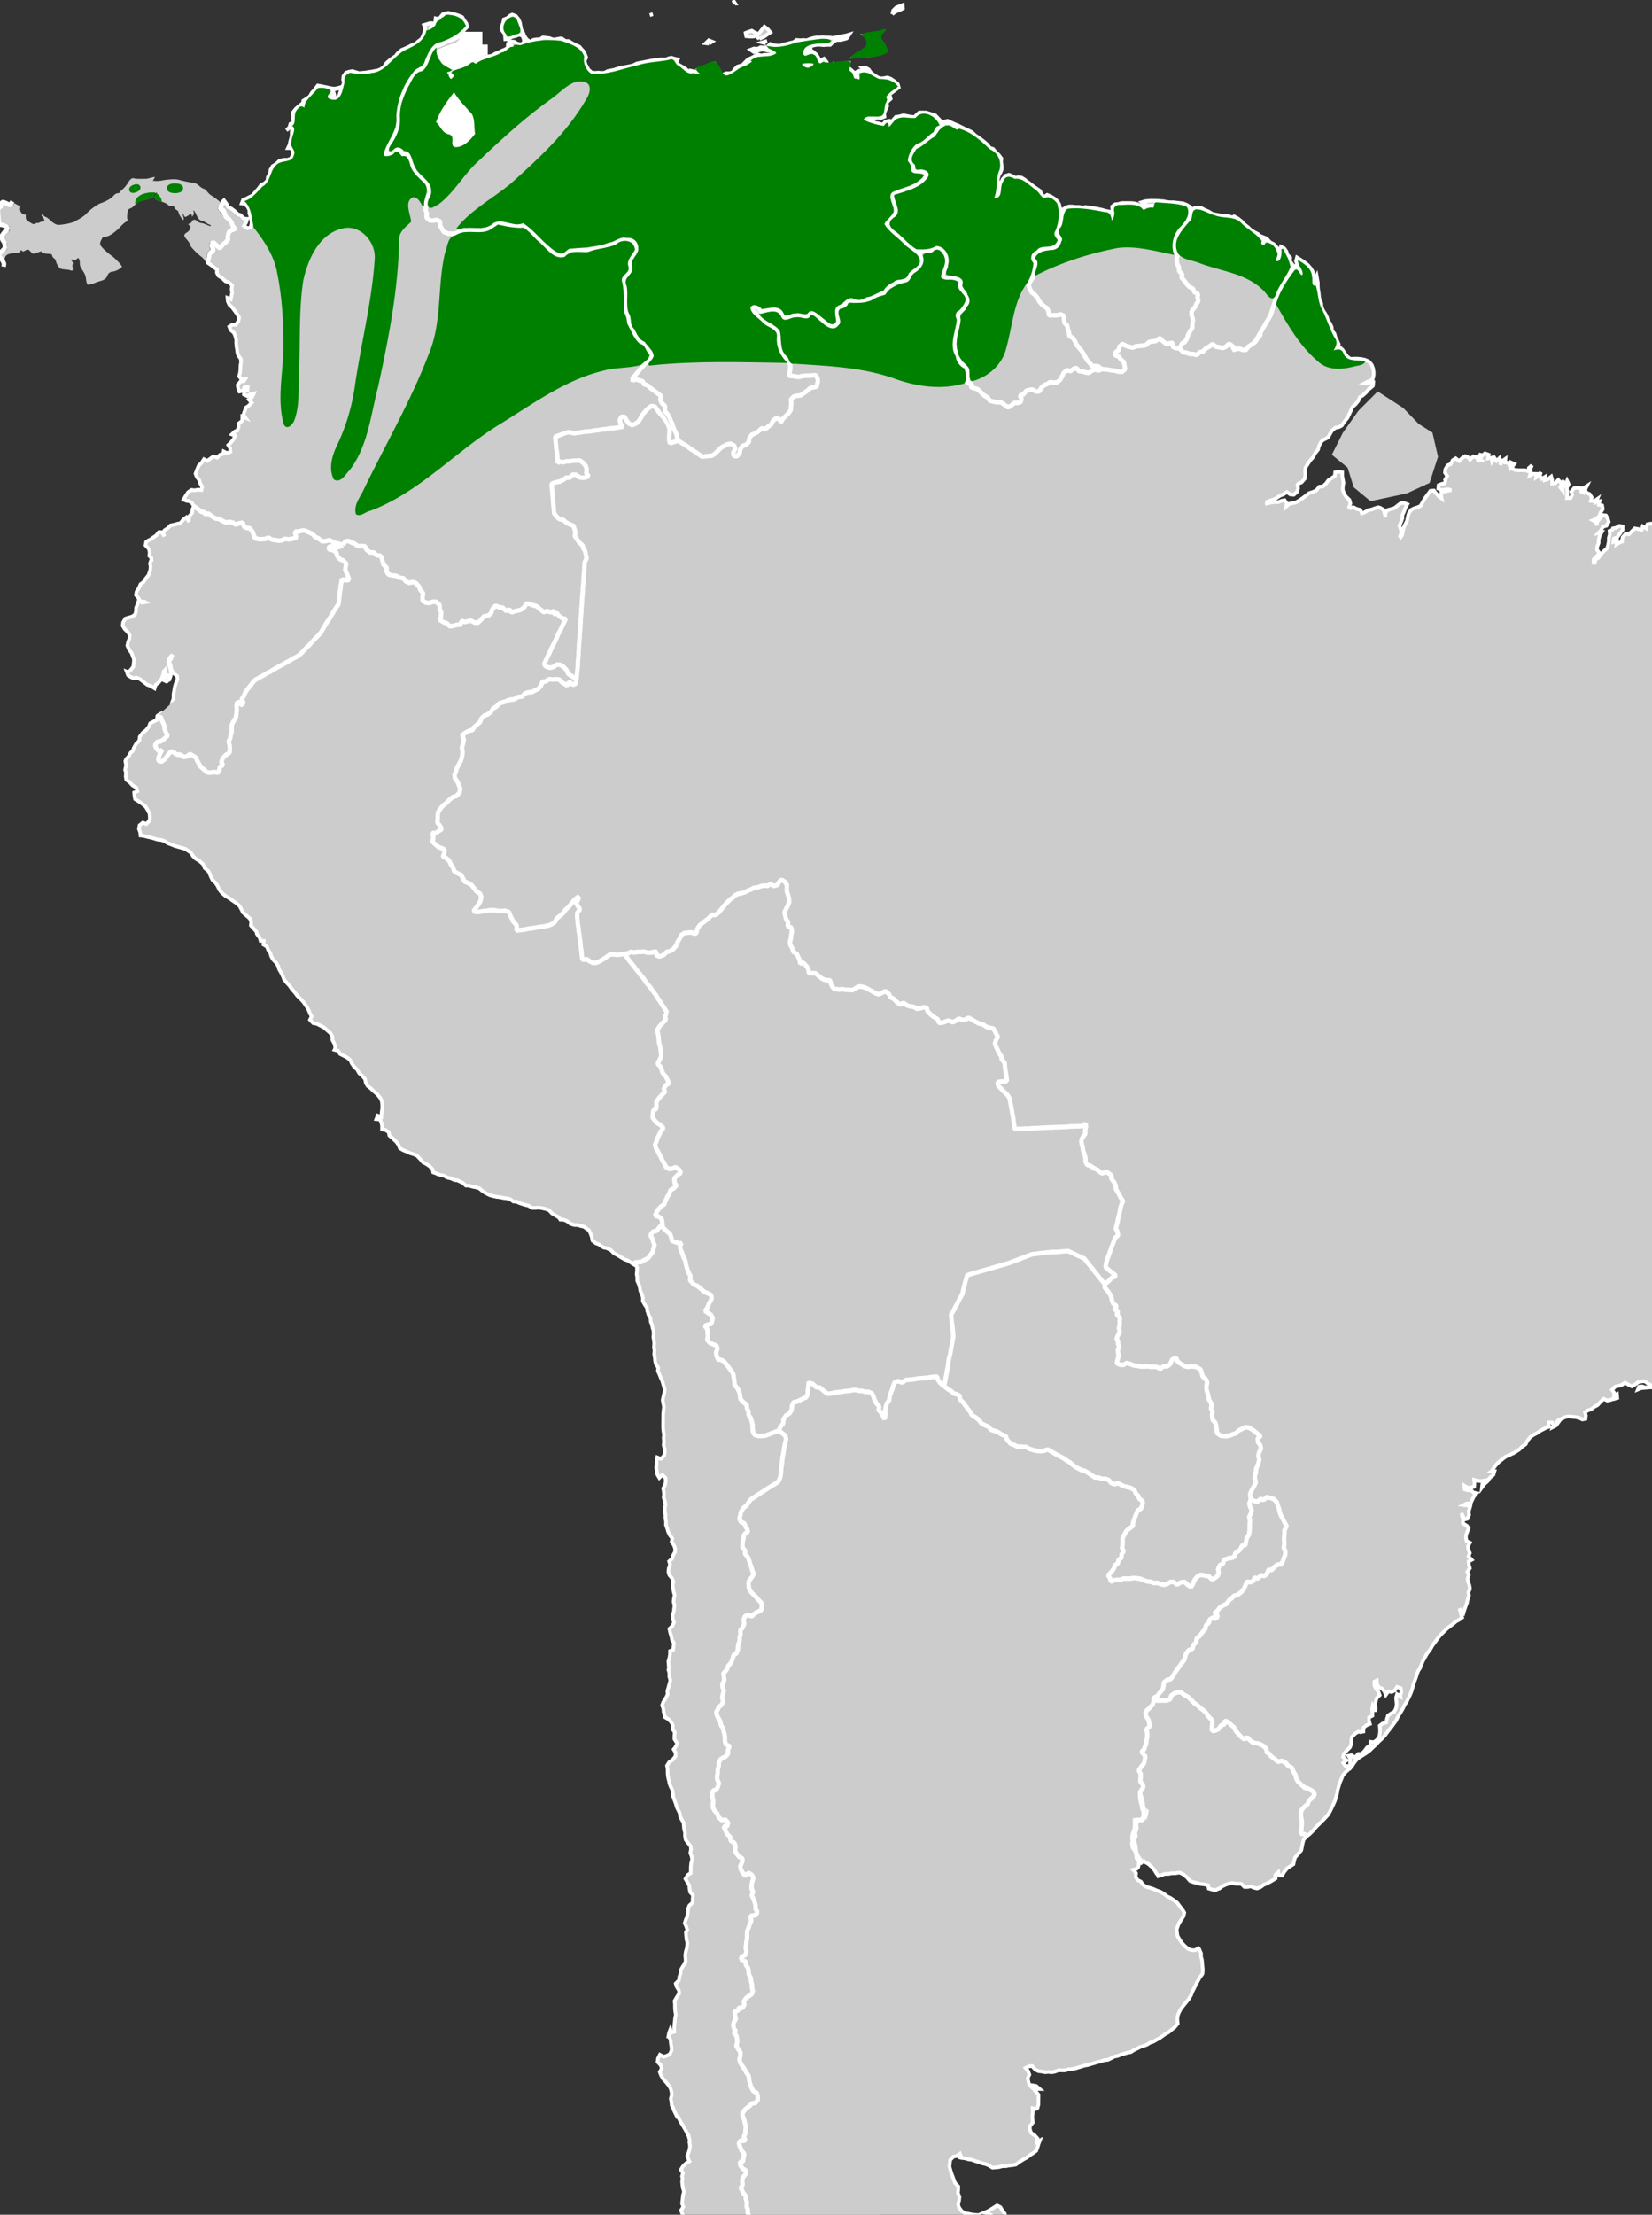 <svg xmlns="http://www.w3.org/2000/svg" version="1.0" width="454.143" height="608.48"><rect width="100%" height="100%" fill="#333333" stroke="none"/><g style="fill:#ccc"><path d="m190.158 176.54.072-.072.504.792.288.72.72.432.72.65.648.718.576.217.504.72.72.215h.144l-.288.72-.576.72.72.576.72-.072.288-.79.072-.722-.072-.07-.072-.793-.216-.72.072-.72-.288-.72-.576-.72-.72-.145.36-.72.72-.216.72-.288.792-.288.72-.72.72-.648.647-.72.792-.287.72-.577.145-.719.576-.792.143-.72.577-.793.792-.359.72-.577.288-.072.72-.143.72.071h.287l.72-.215.433-.72.144-.72-.36-.793-.72-.072.432-.72.216-.72.288-.719.144-.504.072-.793.36-.719-.792-.145-.72.433.72-.577.288-.72.72-.216v-.72l.072-.792v-.72l.72-.72.72-.504.792-.504.216.29v-.362l.072-.504.72-.36.792-.432.576-.792.72-.647.648-.72.072-.073.792.217.72.215.719.216.72.217.72.144.793-.073.72-.143h.072v.072l-.792.215-.792.072-.288-.072-.073.29.144.72-.72-.074-.431.72.719.361.217-.72.432.72h.143l.72-.289.289-.792.288-.576.288-.647.072-.072.432-.792-.144-.72.144-.72.648-.72.719-.145.72-.07.72.286.72.288h1.513l.792-.07h.43l.722-.074.792-.072.72-.215.72-.432.648-.792.72-.504.719-.433.792-.432.289-.36.359-.288.72-.504.216-.07.72-.218.793-.287.719-.288.792-.217.72-.503.72-.433.432-.719.36-.72.217-.793-.216-.72.72-.144.72-.143.432.071-.288.792.719-.359.289-.72.144-.72.72.215.72-.719.72-.073-.72-.07.792-.218.72-.07.792.287.719.215.72.29.72.358.073.072.36.72.432.721.07.792-.718.575-.72.432-.433.648-.504.792-.72.433-.72.144-.791.215-.72.144-.72.217-.792.288-.721.216-.287.792.144.72.216.72.432.792.504.72.719.72.72.288-.72.144-.215.215.432.721.216.72v.072l.359.576.144.072.145.071.359.721-.215.72v.072l-.216.791-.144.36-.792.577-.648.72-.361.72-.215.36-.072.071-.792.576-.361.72-.144.29-.431.791-.576.72.288.72.648.72.432.72.072.72.72.287.719.504v.073l.648.143v.72l-.792.576h.433l.144.792.792.648.648.144.792-.144.72-.288.719-.215.577-.217.576-.504.143-.288.649-.72.72-.359.07-.288-.142-.72v-.217l-.144-.72.287-.648.073-.719-.216-.72v-.649l-.144-.215-.72-.72-.36-.217-.216-.792-.505-.72-.215-.144-.144-.07-.144-.074-.36-.575-.288-.288-.504-.792v-.289l-.36-.792-.288-.359.144-.72v-.793l-.288-.215-.073-.216h-.071l.792-.145.504-.72.215-.215-.792-.36.792-.288.72.071.504-.144.72-.359.72-.36.792-.36.72-.433.793-.43.719-.217.72-.217.72-.072.72-.072.72-.359.793-.217.719-.287.72-.217.649-.288.144-.792.719.217-.36-.72-.144-.36.72.36.505.072.359.288.36.216.792.215.72-.43-.071-.722-.217-.72-.72-.288-.72.217-.503.071-.721.145-.648.216-.215.071h-.36v-.72l.072-.43-.216-.217-.505-.792.144-.72.36-.72.217-.72.792-.216.72-.505.43-.144.793.36.505.72.287.792.073.721.07.792.362.72.216.72.432.792.719.647.72-.359.793-.073.719.073.72-.36.72.144.72.143.792.361h.72l.72-.073h.504l.792.648.72.072.793.576.719.432.792.433.576.792.144.144.36.792.217.72-.432.72.144.792.144.288.359.792v.071l.72.721.72.143h.72l.793.146h.648l.719-.288.72-.073.792-.07.216-.073.72-.145.793-.143h.432l.719-.073.792-.072.72-.143.793-.288.792-.073.719-.07.72-.073.793-.073.79-.072h.72l.72-.072.793.072.72.072.144-.144.792-.144.72.288.72.216-.432.721.289.288.719.503.217.145.719.503.72.792.793.144-.792-.504.792.216.719.217.72.287.72.144.72.216.792.072.72.144.72.072.792.288-.648-.072.72.288.72-.216.792-.288.792.073.72-.145.432-.576.72-.575.792-.145.216-.07h.72l.72-.434-.72-.072.792-.648.72-.215.72-.288.792-.36.72.287.72-.07.792.07h.72l.72-.288-.72-.504-.72-.143-.792-.288h-.72l-.791.143-.721.217-.72-.576.792-.216.793.144.719-.289.72.145.72-.073.792-.575.72.36.792.143.72.072.72-.216.72-.07.792-.145.72-.073.72-.43.793.142h.719l.72.144.72-.216.792-.144.72-.07.72.07h.72l.792.144.72.072.72.144.792-.07.72-.074.72-.072.792-.07.72-.145-.647.792-.792.144-.721.071-.792-.07-.72.286-.792.65-.72-.074h-.72l-.792-.144-.72-.07-.72.07-.792.144-.72.145-.72.575.72-.43.72-.074.073.721-.721.144-.72.144-.072.72.432-.72.72.215.792-.215.72.72.36.72.288.792-.72.647h-.72l-.72.072-.792-.36-.576.072.72.72.072.144h.072l.72-.36.36.288h.216l.72-.43.792-.29.072-.719.72-.288.504.72.288.72.072.287v.576l.72.577.36.72-.072.503h.072v.072l.072.144.504-.792.216-.72-.144-.719.648.72.072.72.072.791-.36.577.288-.073.216-.72-.072-.792-.144-.72.792.144.577.145-.721-.577-.792-.07-.288-.506h.792l.792.145.72.504.72.65.648.718-.143.792v.217l.359-.793.36.072.216.721v.432l.072-.792-.576-.793.792-.288.72.145h.504l-.576-.72h.792l.72.503.432.72.72.65.792.575.432.143.144.073h.72l.792-.073.72.361.72.575.72.721.144.72-.72.431-.72.432-.792.433-.144.143-.504.72.72-.648.144.792-.792.577-.144.287-.072.504.072.144-.432.792-.36.72v.721l-.792.215-.72-.144h-.72l-.792.144-.72-.288h-.432l-.144.288.792.36.72.144.72.504.72.145.792.36.72-.648.792-.073.072.721.72-.72.792-.72h.216l.792-.073.72-.144.72.217.792.215.72.145.216.071.432-.43.72-.506.792.073.72.071.72.288.72.288.289.072.07.073.72.72.577.72.576.288.72.288.792.36.72.36.72.576.289.215-.72-.719-.721-.288-.792-.504-.721-.432.72-.072.722.431.792.432.72.36.72.432.72.433.792.431.72.432.648.721.36.287.792.647.72.648.72.72.432.721.72.288.505.72.648.72.504.792-.145.72.072.72v.215l-.072.721-.288.576-.504.72-.288.791v.792l-.145.72-.071.72v.576l-.433.72-.144.073v.144l.72-.289.216-.432.073-.792.07-.72.36-.72.505-.792.72-.648.72-.144.36.144.72.432.217.216.72-.072.72.144.792.576.144.217.72.575.793.721 1.44 1.151.288.721.43.72.794-.433.72.36.72.504.72.72.36.72v.576l.072.072.072.72-.145.792-.216.72.07.72-.143.792-.504.72v-.072l.72-.432.217-.792.07-.72.218-.792.359-.72.072-.503.432-.145.072-.144.792-.144.72.072.72.145.792.072.792.216.576-.07.72.142.72.216.793.144.72.216.72.216.72.288.793.216.72.36v.792l.217-.36-.217-.792.072-.36v-.648l.72-.43h.72l.72-.146.792.072.793.073.72.071.72.144.72.288.216.216.577-.072.359.72.433-.504.79.288.434.072.792-.072-.504-.216-.721.072-.72-.288-.792-.648.72-.144h1.225l.72.073.72.071.792.144.576.072.72.216.72.144.793.072.72.144.72.144.72.144.72.36.793.576-.145.72-.287.72v.721l-.648.792-.433.72h.145l.72-.577.217-.36.432-.792v-.72l.36-.72.79-.288.578.072.718.144.792.504.722.36.792.576.216.072.72.217.793.215.792.216.72.072.432.072.792.36.36-.216.792.504.792.72.575.72.72.648.648.72.793.576.718.432.434.72.145.072.144-.216.72.36-.432.792-.288.72.216-.216.288-.648.72-.287.576.72.72.431.648.792.216.721.144.72v.72l-.792.647.36-.144.72-.432v-1.584l.288-.719.72.431.433.72.144.72.577.72-.145.72.504.792-.072.792-.216.72.646-.648.506-.72.36.792.359.72.433.792-.288-.792-.36-.792-.218-.792-.286-.72.286-.792.792.576.722.576.792.72.575.792.36.72.072.72v.864l-.144.72.072.792.07-.576.145-.72.576-.864.072.792.072.72-.072.792v.72l.072.792v.72l.07.792.29.792v.792l.287.792.433.792.288.72.144.72.432.72.288.792v.792l.504.72.145.792.288.72.288.792-.576.792.647-.216.72.792.433.792.432.72.72.576h.72l.793.072.792.144.792.216.72.36.288.216.504.72.215.72.074.864-.074.72-.286.792-.792.36-.36.072-.72.288.359.072.72-.072h.864l-.144.72-.72.504-.216.072-.721.72-.792.576-.72.36-.36.72-.72.72-.721.504-.431.792-.866 1.44-.792.792-.646.792-.72.288-.792.072-.793.576-.575.792-.288.432-.432.288-.794.288-.503.36-.576.864-.287.792-.721.72-.504.792-.72.648-.65.792-.573.72-.145.792v.792l-.216.792-.792.72-.72.216-.216.216.07.792-.36.792-.718.504-.792-.144-.721-.576-.792.432-.792.216-.792.432-.792.288-.72.144-.722.216-.07.216v.144h.216l.792-.144h.792l.792.072.72-.216.72-.072.433.72-.216.72.792-.576.72-.072.72-.072.792-.36.792-.432.72-.432.793-.504.216-.072.72-.144.792-.288.72-.72h.793l.72-.504.647-.72.72-.36.792-.432.145-.792.72-.072.864.216-.071.792.07.72.073.792-.218.792-.07.72.216.792.36.72.72.792.144.792-.36.72.288.288.648-.144.72.432.792.288.289.792.719-.216.72-.36.793-.072.792-.216.72-.144.433.144.72.504.144.792.145.864v-.792l.576-.72.79-.144.793-.144.792-.504.72-.432h.72l.72.36-.502.72-.36.792-.432.72-.073.72-.431.864-.361.72.217.792.07.72-.358.72.07.144.073.072.36-.432.216-.72.217-.792.432-.72.504-.792.216-.792.288-.72.576-.72.72-.288.72-.145.72-.216.576-.792.503-.72.722-.792.72-.792h.792l.288.432.576.792.72.648-.071-.72.144-.792.72.072.72-.144h.793l-.648-.288h-.792l-.722.072-.718-.432.144-.72.72-.216.72-.072.216-.72-.071-.072.504-.72-.433-.792.145-.72.576-.792.72-.216.504-.792.72-.36.72.648.72-.576.72-.36.72.36.289.504.793-.648.719.216.288.792h.792l-.575-.72.504-.792-.072.792.792-.576.217-.144.792.36-.217.792.792-.072.072.792.576-.72.432.72.72-.576.217.792-.217.72.503-.792.792-.432-.143.792.72.144.215.72.289-.792.793.432-.721.792.72.504.792.144.792.072.72.072.72.288.145-.72.72-.504-.36.72v.72l-.287.72.792-.288.72.072-.144.72.504-.288.648-.72-.29.72.36.72.793-.36-.144.72.72-.144.792-.504.145.72-.072.792h.72l.719-.648.578.792.719-.576-.647.72-.36.72.503.72v-.72l.722-.504.432-.792.288.792-.504.72.07.72-.07.792-.144.72.79.072.434-.648-.145-.72.72-.72h.793l.72.144v.792l.288.144v-.216l.36-.72.72-.36-.434.72.146.72.72.36.432.792-.287.72.72.144.792-.432-.36.72.792-.144-.216.72.72.216.072.792-.576.72-.36.72-.791.576-.721.216.72.504.145.72v-.72l.72-.72.72-.72.72.144.36.72.145.72-.576.792-.792.144-.504.72-.648.576.72-.072-.503.72-.288.792-.072.72-.361.72-.143.72.504.72-.72.72-.72.576-.072.72.216.072.143-.072.073-.72.719-.216.649-.72.72-.648.792-.576.288-.72.216-.72.072-.792.288-.72v-.72l.576-.144.216-.36.72-.072.792-.36.72.216-.071.72-.648.72-.72.792-.792.216-.144.72.79-.144-.143.72.576-.288.72-.216v-.216l.216-.72.72-.648.72.144.72-.576.72-.576.793.216.72.216.289-.72.72.504v-.144l.359-.72.792-.072.72.216.72.144.793.432.72.36.793.288.72.432.72.288.792.576.72.576.72.072.504.72.72.288.72-.144.649.576.792.144 1.439.432.217-.288-.648-.72.72.072.792.288h.072l.72.432.576.72h.145l.72.288.792.144h.72l.72.576.79.648v-.504l-.07-.792.72.072.72.072h.793l.72.072.793-.072.359.144.72-.144h.792l.72-.072.793-.144.72.216.792.072.792.144.719.36.433-.072.72.144.649.432.719.504.72.648.72.36.792.576.722.504.72.432.72.36.792.576.72.648.72.648.72.144.648.72.504.72.793.504.72.648.72.576.72.36.792.432.288.72.504.72.72.504.865 1.44.576.792.647.72.72.576.648.792.79.288.146.504.36.792.72.72.72.288.72.288.793.36.72.648.216.792.144.432.72.576h.36l.72.144.72.144.722.576.647.792.72.36h.936l.72.072.793.072.72.216.72.144.72.072.792-.144.72-.072.72.144.722.288.79.216.794.288.72.216.792.504.504.504.36.72.216.72.359.792.36.792.144.72.217.792v.792l.144.288.145.792.287.792-.071.792v.72l-.288.792.792.504v.72l.43.72v2.448l.146.216-.071.792.145.792.359.792-.145.792-.433.72.793-.576v.72l.216.72-.144.72-.072.72-.144.792-.072.72h-.72l-.144.144.719.288-.433.792-.215.792-.071.576.504.72-.073.792-.504.792-.144-.144-.072.216v.072l.145.072-.288.72-.36.792-.071.72-.721.432.072.792-.36.72-.36.72-.215.72-.504.792-.217.72-.071.144-.576.792-.504.792-.504.72-.648.72-.721.432-.648.72-.574.72-.793.504-.505.72-.215-.216-.576-.504-.144.792-.792-.36.504.72h.432l-.72.72-.648.72-.647.792-.576.72-.792.576-.72.432-.72.792-.504.792-.648.72-.504.144-.721.144-.791.36-.721.288-.792.432-.72.432-.792.72-.72.216-.072-.72-.72-.576-.072.288v.36l.072.144.647.504-.29.792-.357.504-.72.216-.792-.432.144.432.792.648-.432.792-.721.792-.36.72-.791-.072.432-.72.288-.792-.433.792-.791.576.359.792-.72.36h.287l.792-.216-.647.72-.432.792-.36.72-.29.36-.358.576-.36.72-.432.72-.432.72-.647.72-.576.792-.65.72-.718.72-.36.72-.575.72-.722.504-.72.792-.72.648-.72.648-.72.216-.792-.216.288-.792v-.72l-.288-.792-.72-.432-.721-.648-.36.792-.287.72-.72.072-.504-.792.144.36.36.72.07.072.722.144v.72l-.576.792h-.072l-.72.36.576.792-.793.36-.575.72v.792l-.72-.432-.216.72-.288.72-.145.792v.144l.215-.72.722.144-.072.792.072.72-.722.648-.72-.72.577.792-.144.72.216.72.288.72-.504.72.72-.648.504-.792-.146.792-.143.72-.36.72-.29.72.074.36-.288.72-.216.72-.144.72-.36.792-.072.72.144.792.07.72.074.72v.72l-.145.72-.071.72v.792l.07.792v.72l.072.72v1.728l.289.72.144.792-.287.504-.36.72-.288.72-.145.72-.504.792-.071.72-.504.72-.217.72-.216.792-.217.72-.36.72-.143.72-.071.792-.29.72-.214.72-.433.792-.072.72-.072.792.072.72-.072.72-.071.792.288.72-.36.72-.72.648-.792.576-.72.144-.721.72-.575.721-.433.504-.504.72-.288.791-.288.65-.288.72-.216.791-.144.72-.145.791-.071.721-.073.791v2.953l-.071.721-.072.72-.36.792-.432.72-.432.72-.217.072-.72.215-.72.36-.073.073-.503.72-.36.72-.575.72-.072.288-.216.721-.288.72-.504.72h-1.08l.504.721-.36.72-.505.72-.503.791-.72.432-.721.722-.72.288-.72.216-.72.72-.072.792-.36.72-.792.721-.36.72v.072l-.145.72-.575.72-.36.791.36.722-.144.646-.073.793v.791l.146.721-.216.721-.722.288-.792.36-.72.287-.72.145-.72.143-.791.146-.721.143-.72.29-.721.431-.792.648-.721.72-.72.576-.143.72.144.72.719.433-.792.288-.646.72.072.791-.576-.36-.792-.144-.72-.144-.721-.07-.792-.147-.72-.07h-.72l-.36.07h-.721l-.721-.07h-.792l-.72-.218-.646-.792.216-.287.432-.79.432-.723-.72.073-.72.144-.72.505.359.72v.144l.36.145.072.143-.36.72-.72.146h-1.512l-.721.288-.792-.216h-2.232l-.72.216.289-.577h.719l.72.29h.72l.793-.147-.145-.144-.72-.503-.72-.577h-.72l-.721.073-.72.431-.791.361-.721-.434-.72-.504-.792.434-.721.143-.72.073-.792.646.433.722-.145.72.72-.36v.791l-.72.146-.72.071-.072.072-.792.071-.72-.432-.722.505-.792.72-.72.288-.791.503-.72.144-.72.36.144.721-.144.721-.721.071-.72-.433-.792-.215-.792-.145-.72-.144-.72.071-.794.29-.72.215-.72.576.72-.217-.72.792-.72.287.145-.287-.216-.72-.72-.072v.145l-.218.431.146.145.072.217-.721.143-1.44.576-.791.433-.72.287-.794.434-.718.72-.433.72-.792.433-.721.575-.72.36-.72.36h-.072l-.792.288-.72.216-.648.36-.792.504-.72.504-.72.72-.576.72-.216.145.72.071-.287.721-.721.504-.144.072-.576.72-.721.503-.647.721.144-.72.504-.72-.72.07-.72-.144-.792-.288v.72l-.145.792-.72.072h-.72l-.72-.504v.792l.72.29h.72l.43.575.723.216-.722.72-.431.72-.432.721-.792-.145-.721.287.72.146.72.216-.287.72-.216.433.072.72-.433.792-.72.143-.216-.719-.288-.72.072.72.144.72-.144.72.72.575.145.072.359.577-.36.72-.36.791-.071.505.072.72.72.433-.504.72v.72l.288.793-.36.72.648.792-.721.288v.72l.145.791-.647.72.287.72-.36.793.073.721.216.72.07.791-.431.721.072.721-.36.791-.216.721-.36.72-.361.791-.286.721-.36-.288v-.145l-.433-.719.217.792v.503l.216.72-.72.433-.721.288-.72.504-.72.432-.792.504-.72.577-.721.576-.72.72-.72.791-.648.72-.504.722-.216.216-.647.72-.504.72-.505.72-.432.792-.36.721-.432.503-.36.72-.288.721-.287.576-.36.721-.288.791-.288.721-.36.72-.432.72-.504.792-.576.721-.432.72-.576.791-.576.721-.145.217-.432.72-.65.72-.645.72-.72.72-.721.793-.72.646-.792.576-.72.648-.792.575-.72.576-.721.433-.72.36-.72.36-.721.36-.72.72-.575.72-.721.72.288-.72v-.72l.144-.793-.36-.72.72-.07.722.574.792-.72.72.071.72-.576.647-.72.79-.432.075-.72.718.145.792-.434.578-.72.214-.792.073-.719v-.792l.719-.433.792-.145.218-.72.288-.72.792-.433.72-.288.433-.719.215-.792v-1.512l.289-.722.719.576v-.288l.289-.719-.072-.792-.792-.36-.576.721-.72.288-.721-.218-.647.722-.216-.722-.505-.72-.72-.359-.287-.792v-.72l-.577.215-.071.722.216.72.576.792.216.792-.72.576-.288.72-.216.72.07.72-.143.792v-.72l-.432-.72-.217.72v.791l-.071.721-.792.288-.072.72.144.72-.792.216-.72.504-.071.792-.721.072-.432-.143-.721.358-.792.648-.215.72-.073.792-.36.72-.72.576-.72.648-.287.72.72.792-.792.504.432.72.72.072-.071.72-.721.506-.72.72-.36.72-.432.791-.287.72-.29.721-.215.792-.575 1.44-.433.791-.433.72-.432.722-.576.791-.72.647-.792.65-.72.575-.721.575-.72.721-.72.575-.792.505-.72.646-.288.792-.218.721-.215.72-.72.72-.792.72-.288.722-.216.72-.72.36-.792.432-.72.72-.504.72-.721-.07-.071-.723-.721.506v.791l-.72.36-.792.36-.576.215-.72.216-.721.433-.792.217-.72-.217-.648-.36-.72.072-.72-.072-.647-.719-.576-.073-.72-.072-.721-.216-.72.073-.721.143-.792.288-.72.433h-.144l-.792.287-.72-.216-.721-.288-.071-.72-.217-.072-.72-.216-.792-.143-.72-.288-.721-.216-.791-.36-.577-.792-.72-.72-.72-.434-.432-.07-.721.07-.792-.07-.72.07-.792-.07-.792.216-.72.143-.072-.216-.287-.43-.361-.723-.575-.792-.72-.72-.793-.504-.504-.792-.647-.72-.288-.72-.145-.433v-2.16l.216-.719.145-.72-.071-.577.432-.72-.072-.72.504-.793.72.072.72-.432.289-.72.216-.793-.576-.72-.144-.719v-.792l-.145-.72-.216-.722-.072-.432-.145.576v.793l.073.72.144.72.07.791.218.72-.072.793-.504.72-.792-.072h-.721l-.144 1.441-.216.791-.36.721-.215.792v.72l-.145.791.07.72.434.722.216.646v.938l.504.646-.071.721-.073.36-.144.36-.36.287-.791.144.07.072.505.72-.144.792.359.722.72.432.36.646.72.576.793.288.72.288.792.433.792.36.72.503.72.65.648.357.72.576.72.648.505.792.504.72.359.72-.215.722-1.152 1.438-.433.792v.072l-.216.432v.721l.072.792.36.721.432.792.576.72.72.72.792.36.72.071.793-.36.215.288v.072l.289.792-.073.72.145.72v2.232l-.145.792-.647.72-1.008 1.44-.433.72-.504.792-.36.72-.575.792-.72.722-.721.72-.647.72-.504.791-.288.721-.072.721v.72l-.72.72-.792.503-.721.505-.72.287-.647.36-.721.432-.72.288-.792.36-.72.144-.721.36-.792.216-.72.146-.72.288-.792.288-.72.358-.792.072-.72.144-.72.146-.792.215-.721.073-.721.288-.792.287h-.72l-.72.144-.144.073-.72.071-.72.144-.792.144-.72.146-.792.071-.72.144-1.44.288-.792.072h-.72l-.72.144-.792-.072-.72-.07-.791.216-.721.071-.72-.145h-.792l-.72-.216-.72-.144-.72-.433-.576-.792h-.72l-.791.288.503.72.216.792-.432.721.072.721.144.791.72.144.792.217.72.72-.72-.072-.792-.216.648.792.505.72-.073.72-.144 1.44-.288.72-.287.146-.792-.217v.721l-.145.792-.072.071v1.513l-.72.72-.072.72.217.791.719.576.576.721-.216.792.72-.287-.36.72-.288.72-.36.72-.72.433-.72.36-.792.503-.72.288-1.152.575-.72.433-.792.071h-.72l-.72.072-.792-.072-.792.146h-1.44l-.792-.577-.72-.36-.72-.216-.792-.359-.72-.288-.792-.36-.72-.144-.72-.287-.792-.146-.72-.288.72.072-.215-.719-.792.431-.721.073-.792.646-.288 1.44.288 1.44.216.72.217.792.215.72.648.792-.072.72-.144.722.289.792-.145.792-.288.72.072.72.288.503.288.433.72.576.72.144.72.216.72.145.792.144-.648.72-.216.792.72-.07.792.07.72-.216.72.072.72-.432v-.72l-.72-.433-.72-.216.72-.216.793-.359.719-.36.72-.36.72.432.36.72.505.792v.721l.07.72.073.793-.072.791-.144.72-.36.72-.792.217-.72.217-.72.071-.72.144-.648-.719-.144-.722.144-.792-.72-.575-.791-.36h-.721l-.72.144-.792.504-.72.576-.72.65v.791l.72.143.72.36.72.432.792.217.72.216.72.432-.72.432-.72.36-.72.288-.792.29-.72.574-.792.72-.072.216-.072.792-.648.72-.576.722-.36.718-.071.792.143.721.36.721.289.792.07.721-.431.72.288.791.288.72-.576.721.073.793-.792.43-.721.65-.648.72-.215.72.359.72.72.575-.287.721v.144l-.721.145-.72-.217h-.36l.073.146-.721-.073-.215-.215-.721-.074-.72.362-.576.287-.792.36-.288.72-.72.504-.791.144-.721.072-.72.503-.431.721-.36.792-.361.721-.648.72-.288.72v.791l-.432.721-.576.792-.288.721-.071.071-.073.792.073.721.215.792.289.72.288.72.575.721.576.792.792.36.72.503.576.721.72.575.72.721.72.576.792.144.72-.072.72.072.792.144h.792l.72-.216.72.216.792.721.217.72.287.791v1.441l-.144.721-.287.791-.361.793-.792-.074-.72.577-.72.36-.72.071.649.072.719-.36.792-.359.72-.073.289.793.43.72-.72.36-.143.72-.792.216-.432.792-.792.576-.36.721-.792.647-.72.287-.648.721-.72.575-.791.433-.721.576-.288.721-.575.721-.721.718-1.007 1.441v.72l-.217.792-.504.72-.288.721.72-.649.36-.719v.72l-.071.791-.073.792-.144.721v1.441l-.072.718-.144.792-.648.721-.36.36-.792.504-.72.36-.72-.287-.72-.72-.36-.649-.648-.72-.216-.576-.576-.289.505.29.215.647.216.216-.072.792-.72.143-.72.074-.432.143-.288.145-.071.143.503-.07.144-.072.145-.145.359-.07h1.584l.432.72.72.431-.575.721-.792.287-.721.433-.72.647-.432.721-.432.72-.144.72-.071.791-.073.722.144.72-.288.792-.575.72-.433.72.072-.144.72-.72.72.432.072.72.36.721.288.792.288.72.433.72.144.72-.721.36h-.792l-.72-.216-.72.215-.792.504.216-.07.72-.218.72-.07.72.72.72-.504.72.143.577.792.43.721.433.721.504.72.576.792.72.72.576.721v.792l-.071.143-.217-.36-.287-.215-.505.072-.648-.145h-.936l-.72-.144-.72-.432-.36-.072-.792.216-.72.36-.143.792-.288.72v.288l-.073.072-.071.143-.721.433-.792-.287-.72.575-.216.071-.72.361-.72.504-.72.504-.72.144-.792.217-.72.358.72.288-.36.721.145.792-.073.721-.071.72-.29.72.073.721-.072.792.144.72.289.792.144.72-.073.791-.071.721-.721.575-.72.361-.791-.288-.792-.073-.721-.07-.792-.36-.72-.216-.72-.216-.791-.505-.721-.647-.72-.648-.143-.72.144-.72.719-.504.792.216.217.72-.648.72.792-.504.144-.72.216-.793.792.433.144.721.144.792-.433.72.72-.648-.143-.792-.144-.72.07-.72.722-.504.719-.36.792-.647.217-.792.43-.722-.143-.719-.72-.216-.72-.433v.648l-.72.576-.72.576-.792.647-.431.72-.65.721-.718-.504h-.721l-.72.216.72.288.505.72-.792.072h-.721l.289.792v.72l-.721-.36.577.792.719.217.288.72h-.792l-.72-.433-.791-.287-.721-.505-.72-.287-.72-.36-.503-.72.719-.145.72-.144.793.36.72.575-.361-.72-.215-.72-.721-.36-.287-.72-.144-.792.07-.72.793-.576h.72l-.287.72.719-.216.72-.434.648-.719.577-.72.792.216h1.44l.792-.216.792-.433-.648-.647h-1.513l-.72.144-.72-.144-.72.144-.792.504-.216.721-.792-.434.36-.72-.72.361h-.791l-.721-.146-.071.722v.72l.504-.72.72.647-.65.72-.791.721.217.72.288.792-.576.72-.721-.432.144.72-.72-.144-.36-.722.288-.792-.792-.504-.72-.504.72.216.288-.719.36-.72.432-.72.433-.792h.719l-.72-.146-.791.361.07.792-.358.72-.721-.504-.648.72h-.792l-.071-.72.215-.72.073-.72-.721-.145.433-.792-.217-.72-.648-.792-.144-.72.576.72.72-.145.72.576.72-.36.505-.792.72.071.36.721.719-.144-.143-.792-.361.792-.288-.72.217-.72.288-.793.719.576.433.792.719.648v.72l-.287.72-.721.36-.576.72.72-.432h.72l.793.071-.432-.72.215-.792-.071-.72-.432-.36-.721-.72.217-.72.575-.72-.143-.722-.361-.719-.72-.432-.72-.722-.792-.143-.72-.36-.72-.647-.215.216-.721.576.72-.072.793.288.719.288.72.143.72.792.792.361-.504.72-.72-.073-.72-.287-.791-.359-.721-.072-.792-.504.649.72.792.433-.144.792h.719l-.72.432-.143.72-.432.721-.216-.72-.288-.72-.144-.72-.433-.793.216.72.217.72.144.792.288.792-.144.721-.721-.505-.792-.432-.288-.72.073-.72.719.647-.288-.792-.72-.72.433-.792-.792.288-.721.288-.288-.722-.72-.143.432-.72-.792-.722.073-.72.792.504.719.721.576.721-.288-.792-.431-.72-.432-.793.07-.72-.718-.72-.721.576-.575-.792-.72.216-.29-.72.074-.72-.721.07.072-.719.72-.288.792.072.72-.217.072-.72-.071-.72.648-.72.719.504-.288-.722-.72-.216v-.718l.145-.72-.504.645-.217.721-.071.721.144.792-.577.72-.72.144-.72-.72-.432-.72-.071-.792-.217-.72.648.72-.216-.72.72.358.793-.07-.792-.217-.721-.432.289-.792-.721.576-.792-.287-.144-.72-.143.72-.793-.217-.72-.72-.791-.434.576-.792.719-.07h.792l.72.647.72.215.792.361.72-.072-.72-.145-.792-.504-.72-.144-.36-.72-.792-.576.505-.648.719.504.144.145.72.072.793-.145-.721-.216-.071-.216.287-.72-.72.72-.72-.504h-.792l-.36-.792.72-.433.72-.43-.72.214-.72-.215-.071-.792.792-.505.719-.216.72.288.793.72.792.576-.433-.72-.72-.433-.216-.72h-.792l-.72-.575-.072-.72.433-.793.792.358-.577-.358-.215-.792-.288-.72.215-.722.792-.07-.72-.072-.503.72.07.72-.502.791.144.721-.073.721-.504.792-.72-.575-.143-.72-.217-.793-.071-.72-.504-.722.144-.719-.073-.72-.432-.72.72-.793.72-.288.792.072-.143-.144-.721-.072-.72.216-.504-.792.217-.72.719-.72.72.432.793.288-.504-.72.07-.722-.72-.07-.36-.722-.718.074-.648-.793-.72-.288-.721-.72-.792-.36.72-.72.72.216.793.72.575.72-.36-.792-.288-.72.72-.072.793-.07.719.358.72.071.72.146.792.216.144.792.792-.433.72.36.072-.72-.72.071-.72-.575-.72-.648v-.792l.72.576h.792l.72-.145h-.791l-.792-.504-.361-.72-.575-.072-.721-.72.144-.72-.432-.792.217.72-.217.792.144.72-.72.504-.72.072-.72-.359-.72.071-.792-.216-.72.288-.791.072-.72-.288.215-.72h.72l-.432-.722.72-.215.793.288-.144.792.719.216.72.145-.72-.36.576-.792.792-.144-.792-.072-.72.216-.72-.577-.143-.718-.721.143.073-.792.576-.72.648-.72.719.36.144-.722.72-.143-.216-.72.288-.722-.72-.43h-.72l-.72-.722-.504-.72h-.72l-.791-.072-.073.721.72.504h-.72l-.72-.072-.72-.576-.72-.07-.792-.36-.504-.72.288-.722.073-.792-.432.721-.721.792-.72.144-.791.288-.792.432-.073.721.72-.72.793.647.359.72-.72.792-.72-.217-.647-.792-.504-.719-.073-.792.36-.72.72-.647.72-.433.145-.722.719.073.36-.72h.72l-.72-.36.288-.793.72-.07.72-.793.144-.72v-.793l-.504.792-.72.65-.72-.65.72-.43-.792-.218-.287-.72h.719l.792-.288.72-.576.72.145.72.576.793.36-.433-.72.504-.793.72.072.72-.072v.72l.72.36-.576.791.72.361v-.72l.648.72-.288.72-.72.648-.791.287-.721.146h.72l.72-.217.792-.36.577.72.719.146-.72-.72-.143-.794.72.288.719.721v.72l-.36.72-.36.721.072.72.72-.36.217-.793.215-.718.72-.72.072-.722.144-.72.217-.793-.432.721-.29.721-.502.792.07-.72.145-.793-.144-.72-.288-.72.288-.72.144-.72.504-.72.792-.649.72-.216-.791-.216-.721.432-.72.504-.072-.72.073-.719v-.792l.648-.792.576-.72.792.216.719.43.72.362h.793l.07-.434-.574-.07-.72-.073-.792-.577-.721-.504-.72.504-.791-.358.719-.793-.287-.72-.361-.72.577-.432.719-.145.793-.432.719-.504.577-.792.719-.576-.071-.72.07-.72.362-.793-.288-.72-.144.72-.721-.216-.792-.432-.648-.72-.72-.145-.791-.36-.288-.217-.217-.718.72-.578-.215-.792.36-.719.432-.72.216-.145.72-.216-.72-.216-.721-.145.217-.504.288-.792-.217.073-.72-.649-.431-.72.07-.792.433-.72.577-.72-.288-.793.288-.72.719-.216v-.937l-.792-.647-.215-.72.144-.792-.36-.72.287-.722.72-.07.793.432.215-.287-.648-.146-.575-.72-.576-.719-.145-.792.72-.289.72-.215.36.792.432.72.36.72h.144l-.144-.505-.36-.792-.071-.72-.073-.79-.144-.074-.071-.72-.36-.792-.721.577-.72.07-.72-.433v-.792l.504-.719.648-.72.72-.145.793-.36.288-.72.144-.793-.361-.79v.79l-.071.721-.504.792-.721.36-.72-.288-.504-.719-.648-.649-.792-.143-.72.72-.072.72-.071.72-.577.792-.72-.072-.791.288-.72.072h-.073l-.72-.217-.72-.575.432-.72.72-.289.145-.72-.361.792h-.648l-.792-.144-.72-.72v-.722l-.216-.718-.36-.792-.432-.72-.288-.722-.216-.792.577-.72-.217-.72.144-.72.073-.289.144-.792.287-.72-.144-.719-.072-.72v-.793l.145-.72-.073-.433.288-.719-.431-.722.575-.72.72-.576.793-.359-.144-.433-.216-.792.36-.72.288-.72.144-.72-.073-.793.145-.216-.145-.792-.071-.72-.073.36-.215-.72-.36-.793-.361-.72-.36-.72-.36-.792-.216-.576h-.215l-.29-.72-.287-.72-.215-.793-.216-.359v-.79l-.073-.723.289-.792v-.72l-.145-.719-.432-.793-.504-.719-.576-.722-.36-.792-.215-.72.504-.72-.145-.72-.647-.793.144-.72.503-.792.792.504.72-.143.72-.288.433-.72.07-.722-.07-.792v-.72l-.216-.792-.217-.072.217-.792.36-.72.144.72.719-.144v-.792l.288-1.44.144-.792.216-.646-.071-.722v-.72l.07-.792v-.792l.577-.792.577-.72v-.719l-.432-.793-.145-.72.792-.648.144-.72.36-.793v-.216l.073-.43.575-.794.649-.719.072-.722v-.936l.215-.792.288-.719.073-.36.144-.792-.144-.72v-1.514l.36-.504-.144-.72-.29-.79.29-.72.432-.723.144-.792.07-.07.074-.722.36-.72.792-.576.07-.792.145-.792-.575-.72-.073-.792v-.719l-.36-.722-.36-.72.576-.792.72-.358.072-.793.073-.647.144-.72.287-.793-.071-.72-.216-.72.216-.72v-.722l-.504-.72-.504-.792v-.07l-.073-.722.073-.792-.144-.719v-1.44l-.361-.72-.287-.72v-.649l-.288-.72-.288-.719-.144-.792-.216-.722-.217-.79v-.722l-.071-.719-.288-.72-.216-.722-.073-.72-.071-.215-.073-.72v-.722l.073-.792-.073-.792.577-.72.792-.43.719-.723.073-.792-.36-.72.36-.359.503-.72-.071-.36-.432-.792.07-.72.145-.72-.431-.72.143-.793-.287-.72-.576-.72-.721-.504-.071-.432-.145-.722v-.72l-.215-.792.36-.72.576-.72.504-.793v-.72l.288-.719.287-.792.144-.289.144-.576-.144-.719.073-.792-.144-.72.144-.288v-1.513l.288-.72.215-.793.072-.719.72-.217.145-.72.144-.72-.36-.72-.073-.72-.071-.288-.144-.722-.073-.72.72-.576.433-.719-.217-.792v-.792l.36-.72.288-1.44-.144-.72.144-.722.217-.719-.144-.72-.073-.792v-.72l.217-.72-.288-.793-.504-.72-.144-.72.144-.72.36-.794-.145-.719.72-.505.288-.719.505-.72.07-.722-.214-.792-.432-.72.215-.719-.504-.792-.288-.72-.144-.722-.216-.792.072-.719-.072-.72.072-.792-.072-.792.072-.722.217-.72-.073-.719-.216-.792.145-.722v-.79l-.073-.505.505-.72.215-.793v-.719l-.647-.722-.721.576-.36-.72-.071-.792-.073-.719.144-.72.073-.792.216-.722.719.361h.144l.72-.648.216-.792v-.72l-.144-.72.144-.792v-.792l.144-.722-.071-.72v-.79l.07-.72.074-.793.07-.72.074-.72.144-.793.143-.72-.071-.793-.072-.719.216-.722.288-.792.144-.72v-.216l-.073-.215-.288-1.44-.287-.793-.217-.719-.288-.792.144-.72-.432-.72-.143-.722v-.792l-.073-.719.144-.792-.071-.72.143-.792v-.722l-.072-.719.145-.792v-.72l-.145-.433-.071-.72-.217-.72v-.792l-.36-.722-.144-.719-.071-.144v-.722l-.432-.719-.36-.793.07-.719-.143-.792-.288-.72-.071-.792-.144-.72-.29-.793.074-.72-.073-.72.144-.72.072-.72-.143-.36-.72-.504-.29-.216-.718-.576-.792-.36-.721-.504-.792-.576-.72-.433-.575-.719-.721-.432-.071-.072-.792-.216-.721-.504-.144-.216-.792-.36-.72-.648-.072-.792-.215-.792-.29-.72-.718-.576-.288-.288-.721-.216-.72-.288-.72-.072-.72-.288h-.071l-.792-.72-.72-.36-.72-.072-.29-.504-.718-.504-.72-.504-.577-.72-.72-.36-.72-.216-.792-.216h-.72l-.791-.072-.288-.216-.504-.36-.72-.216-.72-.288-.792-.36-.288-.217-.721-.07-.792-.649-.72-.216-.72-.144-.72-.216-.72-.144-.72-.216-.792-.288-.72-.432-.72-.504-.72-.72-.72-.288-.791-.216-.72-.288-.72-.072-.721-.72-.792-.432-.215-.144-.72-.144-.792-.432-.72-.216-.792-.504-.721-.216-.72-.288-.072-.072-.792-.36-.071-.648-.577-.72-.72-.576-.72-.432-.503-.72-.144-.144-.576-.72-.72-.36-.721-.288-.792-.432-.72-.36-.72-.504-.215-.72-.432-.72-.72-.792-.72-.72-.072-.72-.72-.576-.721-.144.073-.792-.073-.72-.287-.72-.792-.144.36-.72.792.36.144-.792.144-.72.072-.216.072-.792v-.792l-.216-.72-.504-.72-.144-.216-.72-.72-.648-.72-.65-.576-.358-.72-.072-.792-.504-.72-.72-.72-.36-.792-.648-.72-.432-.72-.288-.792-.721-.648-.72-.432-.72-.432-.36-.72-.791-.288.144-.216.07-.432-.143-.72-.36-.792.073-.72-.36-.792-1.44-1.44-1.44-.864-.792-.216-.648-.792.432-.72-.36-.72-.072-.36-.288-.72-.433-.792-.431-.72-.576-.72-.72-.792v-.072l-.504-.72-.576-.792-.432-.72-.576-.72-.504-.792-.216-.72-.288-.72-.36-.72-.144-.72-.361-.72-.647-.792-.36-.72-.144-.72-.433-.792-.215-.72-.72-.504.144-.792-.72-.072-.144-.72-.432-.648-.144-.288v-.36l-.576-.792-.576-.72.144-.792-.216-.72-1.44-1.44-.288-.72-.36-.792-.72-.72-.72-.576-.792-.648-.72-.504-.72-.72-.504-.72-.288-.792-.432-.792-.648-.72-.288-.72-.216-.72-.216-.504-.792-.792v-.144l-.288-.72-.72-.72-.792-.576-.576-.648v-.072l-.432-.72-.288-.216-.792-.648-.72-.288-1.584-.576-.72-.36-.792-.36-.792-.576-.648-.288-.792-.144-.72-.288-.792-.288-.72-.216-.792-.288-.72-.144v-.72l-.216-.72.216-.792.792-.504.72.36.792-.648.144-.72v-.792l-.36-.864-.36-.72-.72-.72-.72-.576-.792-.576-.072-.72v-.72l.72-.216-.144-.792-.792-.576-.576-.72-.72-.648-.072-.72.144-.792-.144-.648.216-.648.072-.432-.072-.792.216-.432.36-.288.36-.36.36-.576.576-.432.288-.648.576-.792.792-.648.144-.792.72-.792.792-.504.72-.72.36-.72.72-.288.792-.288.216-.792v-.072l.072-.072.72-.36.504-.144.504-.072.144-.216.72-.36.216-.288.144-.072.36-.288.144-.72.36-.72.072-.288.072-.792.432-1.584.288-.72.432-.864v-.72l-.792-.72-.36-.792-.072-.792-.216-.792v-.144l.504-.72.36-.72-.504.36-.576.72-.072.576v.288l.144.216.216.792.072.792-.144.792-.36.792-.216.072-.432.288-.648-.36.576-.864.36.072.288-.144-.648-.144-.216-.288.072-.144.144-.432v-.288l-.36.288-.216.72-.36.792-.72.792-.792.504-.288.72-.792-.576-.792-.36-.72-.648-.792-.72-.72-.36h-.792l-.432-.216-.648-.504-.216-.792.288.144.504-.288.792-.792.144-.792.144-.72-.216-.792-.216-.72-.504-.792v-.072l-.288-.792.216-.72.36-.72.144-.792-.36-.72-.648-.72-.36-.72.144-.72.576-.792.72-.144.792-.144.72-.36.288-.72.072-.72.36-.72.36-.792.72.504.72-.072-.216-.144-.792-.072-.432-.792-.504-.72.216-.72.576-.72.432-.792.72-.432.576-.72.72-.72.072-.216.36-.792.144-.72-.072-.72.36-.792h.072v-.36l-.432-.504.144-.72-.072-.72-.072-.144-.648-.792.216-.72.72-.36h.144l.72-.432.72-.36.72-.72.792.072.216.72.144.216-.072-.288-.216-.216.432-.792.72-.36.72-.576.72-.072.792-.144.72-.072.72-.72.72-.432.36.72.144-.072.144-.792.72-.72.144-.72.36-.72-.36-.72-.72-.504h-.36l-.72-.36.504-.72.648-.792.792-.432.72.144.792-.072.72.144.215-.72-.36-.72-.143-.72-.504-.792-.216-.72.432-.864.432-.792.72-.576.576-.72.72.432 1.44-.864.792.36.72-.576.72-.144.144-.504.72.432.792-.216v-.792l-.361-.72.577-.432.72-.72.432-.72-.72-.36.72-.576.576-.144.36-.792.072-.72.72-.432.144-.288.072-.72.72.36-.432-.72.36-.792.36-.72.648-.36.72-.576-.576-.72.72-.432.504-.792-.72.072-.792.36-.72-.432.144-.792h.72l.144-.72-.72-.072-.504.792-.72.072-.217-.72-.071-.72.72-.72h.72l.36-.432h-.808l-.504-.72.288-.72.144-.792.072-.72.216-.792v-.72l-.504-.792-.144-.72v-.504l-.072-.72v-.792l.072-.72-.144-.792-.216-.72-.72-.719-.216-.72.72-.36.792.071.648-.792.215-.72-.36-.72-.432-.719-.503-.792-.648-.72-.288-.793v-.72l.72.36.432-1.44-.072-.72.216-.792-.65-.72-.79-.36-.648-.719-.792-.577-.29-.693.074-.72-.72-.577-.072-.144-1.08-.864-.072-.07.75-2.088.538-.506.095-1.74 1.519 1.234 1.993-1.456.475-1.835 1.17-.317-2.657-5.347zm117.79-32.616-.36-.792.434.792h-.073m-19.224.792.72-.144-.72.144m54.072 4.608.288-.792.72-.576.72-.216.793-.215v.72l-.721.287-.792.216-.72.361-.288.215m-41.4 2.737-.72-.144.72-.577.72.361-.72.36m11.304 0-.648-.72-.72.071-.792-.072-.72-.144-.072-.72.72-.216.72-.144.793.577.719.215.648-.719.72-.72.72.647.505.721-.792.431-.792.433-.721.216-.288.144m1.368 1.08-.792-.288.72-.144.072.431" style="fill:#ccc;stroke:#fff;stroke-width:.802;stroke-miterlimit:4;stroke-dasharray:none" transform="scale(1.228 1.263) rotate(-5.059 -1383.672 1695.532)"/><path d="m363.245 555.043-.217-.287-.432-.793-.432-.72-.216-.719-.072-.72v-.792l-.145-.722v-.72l.36-.719-.072-.793.433-.72v-.72l.07-.72.722-.433.72.071.505-.72v-.792l.07-.719-.215-.722v-.792l-.072-.72-.216-.792-.072-.72.144-.287.648-.792v-.72l-.287-.218-.217-.359.072-.72.072-.217.072-.72-.361-.792.576-.719.72-.722.433-1.438-.433-.72-.36-.36.722-.577.07-.358.434-.722v-.07l.144-.722.216-.72.072-.72-.072-1.009.72-.432v-.719l-.072-.434-.071-.432-.432-.719-.072-.72.287-.505.72-.504.72-.647.36-.792v-.72h.145m31.319 33.056-.434-.505-.72-.145.073-.719.144-.72.145-.792v-.722l-.071-.72v-.792l.287-.72.72-.648.72-.432.287-.72.792-.576.722-.72-.433-.72-.071-.073-.792-.504-.647-.288h-.145l-.721-.72-.72-.792-.361-.792-.07-.72-.433-.792-.215-.792-.793-.504-.575-.792h-.072l-.72-.433-.792.146-.721-.649-.72-.646-.576-.792-.36-.146v-.792l-.647-.719-.792-.504-.722-.217-.792-.216-.718-.72-.36-.505-.721.36-.72-.648-.576-.719-.504-.72-.288-.72-.72-.722-.504-.576-.72-.287-.072.72-.792.217-.648.72-.791.287h-.721l.072-.864.145-.72.07-.719-.72-.792-.431-.792-.577-.722-.791-.646-.648-.72-.504-.36-.648-.792-.647-.72-.792-.504-.72-.649-.72-.072-.792.217-.721.433-.288.72-.792.215-.792-.07-.72-.072h-.721l-.144-.36-.36-.359" style="fill:#ccc;stroke:#fff;stroke-width:1;stroke-miterlimit:1;stroke-dasharray:none" transform="scale(1.228 1.263) rotate(-5.059 -1383.672 1695.532)"/><path d="m394.277 478.291-.071.072-.36.72.144.721.288.721-.288.792-.431.72.144.72-.144.721-.073.792-.071.72-.218.791-.574.72-.218.722-.215.792h-.72l-.432.72-.504.432-.721.36-.288.792-.72.215-.216-.072-.72.146-.792.215-.217.792-.72.216-.504.792.072.721-.216.721-.792.504-.647.215-.65-.792-.79-.143-.288-.146-.721-.144-.72.29-.72.72-.36.718-.503.72-.721-.504-.648-.72h-.72l-.288.073-.72.36-.721-.648-.72-.073-.72.361-.72.143-.792-.216-.721-.359h-.72l-.72-.359-.792-.145-.792-.36-.721-.36-.72-.144-.72-.145-.792.073-.72-.073-.72-.07-.72.215-.792-.07-.721.07-.792.217.07-.145v-.505l-.431-.792.72-.575.648-.72.36-.72.72-.434.144-.646.72-.434.073-.719.576-.72-.36-.577.216-.792.072-.719.072-.792 1.008-1.44.792-.505.72-.43.072-.723.432-.79.07-.218.36-.72.433-.792.792-.36.36-.79.145-.722-.721-.646-.216-.72-.288-.218-.144-.215-.288-.792-.792-.577-.721-.215-.791-.289-.72-.432-.504-.36-.721.216-.792-.36-.504-.719-.721-.289-.792-.07-.72-.36-.792-.073-.72-.576-.72-.574-.72-.504-.72-.218-.792-.504-.145-.07-.72-.576-.72-.72-.792-.577-.721-.575-.721-.433-.792-.504-.72-.505-.72-.504-.36-.144-.792.217h-.72l-.72-.146h-.216l-.792-.287-.72-.289-.792-.504-.72-.07-.72-.145h-.432l-.792-.504-.72-.289-.072-.216-.576-.719-.216-.792-.288-.146-.72-.358-.72-.576-.72-.288-.72-.289-.504-.719-.72-.36-.792-.505-.504-.792-.72-.648-.72-.504-.288-.72-.504-.719-.504-.792-.432-.72-.648-.722v-.792l-.72-.43-.36-.074h-.072l-.72-.719-.72-.504-.72-.722m40.907 71.714.72-.289.649-.72.719-.647.216-.722.145-.72.792-.504.72-.072.288-.216.289-.358.575-.792.647-.722.648-.72.288-.359.72-.72.288-.72.288-.72.72-.649.792-.215.216-.72.72-.649.145-.719.793-.576.647-.72.72-.649.144-.72.72-.504.289-.72.72-.36.72.36.433-.72-.792-.505.792-.503.432-.504.288-.217.72-.36.72-.215.648-.792.504-.288.72-.577.72-.07.793-.506h.07l.722-.72.433-.792.359-.719.72.216.72-.216.36-.72.72.286.72-.646.792.216.72-.577.289-.719.72.144.72-.647.719-.433.722.071.432-.575.36-.792.36-.72.072-.72-.29-.792.218-.722v-.792l.072-.72.144-.719.07-.792.505-.792v-.217l-.36-.72-.287-.792-.36-.72-.216-.793-.071-.719-.217-.72-.144-.722-.647-.79-.721-.29-.792-.288-.72.577-.721-.289-.72.576-.792-.287-.504-.289h-.145" style="fill:#ccc;stroke:#fff;stroke-width:1;stroke-miterlimit:1;stroke-dasharray:none" transform="scale(1.228 1.263) rotate(-5.059 -1383.672 1695.532)"/><path d="m365.837 428.684.217-.722v-.936l-.217-.719v-.722l-1.8-1.224-1.151-.719-1.297-.792-.864-.576-.432-.216-2.017-1.296-.144-.145-1.008.072h-4.248l-2.16.072h-.503l-.505.143-.792.217-2.376.648-.792.215-.792.216-.288.073-.792.144-.792.145-.792.143-.72.146-.792.143-.792.146-.72.143-.792.146-.792.144-.792.145-.792.144-.792.216-.288.791-.287.72-.29.792-.287.793-.215.721v.07l-.361.506-.504.72-.504.792-.504.72-.504.791-.072.073-.504.72v1.656l.072.792v2.304l-.216.792-.215.792-.217.72-.432 1.584-.288.721-.216.863-.072.433-.216.72-.216.791-.216.793-.216.72-.216.792-.288.791m66.24 30.74v-.574l-.07-.288.07-.505.074-.145.43-.719.506-.72.432-.722-.144-.792.072-.719.287-.72.145-.793.504-.863.144-.36.217-.72-.145-.72.216-.72.504-.793-.072-.72-.432-.72-.071-.792.79-.577-.574-.359-.576-.576-.721-.648-.72-.43-.72-.147-.72.288-.792.288-.721.577-.72.144-.432.145-.792.143-.721-.072-.72-.144-.792-.647v-.72l-.071-.792-.072-.72-.576-.72v-.722l-.072-.287.216-.72-.287-.793.216-.719-.145-.504-.36-.72-.071-.794-.144-.719-.145-.72.072-.792.216-.72-.216-.722-.72-.72-.074-.792-.214-.719-.792-.576-.504-.145-.721-.145-.72.073-.721-.217-.72-.505-.792-.646-.216-.792-.792.144-.287.288-.36.721-.792.504-.721-.145-.792.504-.72-.432-.647-.146h-.721l-.72-.215h-.721l-.792-.07-.72-.218-.72-.144-.216-.072-.72-.36-.721-.287-.72.36-.72-.073-.72-.359v-.146l.215-.719.289-.793-.072-.719v-.504l.36-.648-.072-.217-.145-.719.145-.146-.36-.792.433-.72.432-.719-.145-.792.288-.72v-.72l.145-.793-.648-.72.36-.72-.72-.434.503-.72-.72-.575-.216-.72-.071-.72-.288-.72-.433-.722-.575-.792.07-.719" style="fill:#ccc;stroke:#fff;stroke-width:1;stroke-miterlimit:1;stroke-dasharray:none" transform="scale(1.228 1.263) rotate(-5.059 -1383.672 1695.532)"/><path transform="scale(1.228 1.263) rotate(-5.059 -327.762 537.952)" style="fill:#ccc;stroke:#fff;stroke-width:1;stroke-miterlimit:1;stroke-dasharray:none" stroke-miterlimit="1" d="m267.873 331.063.145-.073.792-.503.719-.649.792-.215.144-.217-.575-.576-.792-.719-.721-.719.217-.865.287-.719.36-.792.361-.721.359-.792.36-.721.361-.719.359-.792.792-.576-.072-.216-.073-.72-.287-.36.216-.792.288-.72.216-.792.288-.72.216-.72.217-.792.287-.72.432-.72-.432-.72-.287-.72-.649-1.296v-.792l-.288-.792-.144-.144-.432-.72.216-.504-.288-.288-.72-.576-.216-.216-.719.36-.433-.144-.72-.72-.792-.433-.719-.575-.721-.288-.287-.721.071-.791-.145-.72-.215-.792-.072-.792v-.072l-.143-.72v-.792l.288-.576.72-.792v-.72l.287-.792v-.648l-.936.432h-.721l-.215-.072h-.72l-.72-.072h-1.513l-.792-.072h-.502l-.792-.072h-.72l-.721-.072h-.792l-.647-.072h-1.512l-.217-.072h-1.513l-.719-.073h-.719l-.649-.071h-.792l-.072-.792-.071-.721v-.719l-.073-.792-.072-.72-.072-.792-.144-1.44-.072-.792-.36-.72-.648-.72-.648-.792-.648-.72-.072-.864h2.088v-.864l-.072-.792-.072-1.224v-1.08l-.648-1.008.072-.432-.432-.72-.288-.792-.288-.72-.216-.72.288-.72.504-.72-.216-.36-.288-.792-.36-.72-.792-.216-.72-.288-.72-.576h-.072l-.792-.288-.72-.432-.719-.504-.793-.504-.72.36h-.72l-.72-.36-.792.432-.72.216-.792-.432-.432.072-.792.216-.72.072-.288-.144-.216-.72-.792-.576-.72-.648-.648-.792v-.648l-.72-.216-.72.144-.792.072-.72-.504-.72-.144-.72-.288-.792-.648-.72.36-.72-.648-.576-.72-.72-.432-.288-.72-.72-.72-.791.288-.721.288-.72-.288-.72-.504-.792-.504-.72-.432-.792-.288-.72-.072-.72.36-.719.288-.792-.144-.721-.072-.719-.216-.721.072-.288-.144-.719-.072-.361-.504-.288-.72-.143-.792-.721-.072h-.144l-.792-.36-.719-.648-.721-.72-.72-.072-.72-.072-.072-.576.072-.216-.072-.072-.36-.72-.648-.792-.719.144v-.72l-.288-.72-.289-.72-.72-.576-.144-.72-.36-.72-.071-.72.287-.72.144-.792.217-.72-.073-.72v-.144l-.792-.432.217-.792-.433-.72-.072-.72-.144-.72.432-.792.36-.504.432-.792.073-.72-.145-.792-.144-.72-.072-.144.072-.792.072-.72-.431-.72-.721-.504-.432.36-.575.72-.721.144-.792-.504-.719.36-.721-.144-.72.072-.792.216h-.72l-.72.288-.792.216-.719.288-.792.144-.721.072-.719.288-.433.36-.72.432-.648.504-.719.648-.721.72-.719.72-.721.432h-.144l-.72-.072-.72.648-.792.504-.719.432-.72.504-.577.72v.072l-.215.72-.433.144-.719-.36h-1.513l-.719.36-.432.72-.577.72-.359.792-.792.72-.721.36-.719.072-.721.576-.215.072-.792.216-.721-.36.217-.72-.576-.072-.792.144-.721-.072-.719-.288h-.721l-.719-.072-.792.072-.721-.216-.719.288h-.792"/><path d="m290.38 453.955-.791.217-.792.217-.791.216-.792.215h-.721l-.792-.07-.792-.29-.36-.79v-.722l.073-.719-.144-.792-.144-.72-.432-.722.07-.719-.287-.72v-.792l-.791-.72-.505-.722v-.792l-.144-.719-.287-.792-.577-.792v-.792l-.071-.72v-.793l-.361-.79-.071-.073-.073-.145-.071-.07-.216-.36-.505-.793-.575-.792-.721-.433-.503-.07-.29-.793-.07-.792.36-.72-.072-.722-.72-.358-.721-.36-.575-.72.215-.72v-1.656l-.503-.72.72-.217.719-.073.289-.503v-.07l.215-.722-.36-.72-.432-.288-.792-.647.648-.722.36-.792.217-.288.503-.792-.071-.72-.792-.504-.721-.359-.648-.72-.791-.72-.792-.36-.072-.217-.576-.719.144-1.008-.361-.72-.216-.793-.144-.72-.071-.504-.073-.72-.36-.792-.144-.72-.288-.792-.144-.72.432-.72-.576-.073-.72-.287-.791-.36-.073-.792-.216-.72-.72-.72-.72-.792-.071-.576v-.288m59.687 40.682h-.072l-.72-.719-.432-.72-.144-.72h-1.296l-.792.07h-2.376l-.72.072h-1.944l-.287.217-.217.145-.072.07-.072.073-1.008-.432-.792.215-.36.721-.288.721-.36.72-.36.72-.144.791-.648.792-.287.72-.217.792v.722l-.144.72-.144.36-.287-.722-.361-.72-.144-.288-.36-.359.216-.79-.575-.723-.361-.792-.143-.719-.288-.72-.792-.433h-.577l-.72-.288-.72-.07-.72-.289h-.648l-.792.071h-1.08l-.792.072h-1.584l-.072.072-.72.072h-.72l-.72-.649-.863-.864-.792-.143-.721-.792-.863-.289-.073.073-.072.792-.216.72-.072.791-.432.721-.575.145-.721.288-.792.287-.792.072-.432.721-.144.792v.07l-.504.722-.863.432-.648.791-.144.865-.721.72-.36.72" style="fill:#ccc;stroke:#fff;stroke-width:1;stroke-miterlimit:1;stroke-dasharray:none" transform="scale(1.228 1.263) rotate(-5.059 -1383.672 1695.532)"/><path d="M265.038 347.612h-.144l-.721.072h-.792l-.72-.144-.72-.072-.72.36-.36.216-.72.36-.72.36-.791.216h-.721l-.72-.432-.72-.576-.144.072-.72.072-.072-.72v-1.512l-.071-.288v-1.512l-.073-.72v-.792l-.071-.72v-.792l-.073-.72v-1.8l.073-.72.72-.72-.432-.72-.361-.72.432-.504.36-.792-.36.072-.72.504-.72.72-.72.72-.791.576-.65.72-.718.504-.721.432-.431.72-.721.432-.792.216-.576.072-.72.072h-.791l-.721.072-.792.072h-.72l-.72.072-.792.072h-.72l-.72.072.145-.504v-.72l-.648-.792-.288-.72-.29-.72-.214-.72-.792-.36h-.721l-.792-.072-.72-.216-.791-.144h-.361l-.72.072h-.791l-.721.072h-.792l-.72-.216 1.297-1.44.504-.72.216-.792-.144-.72-.792-.576-.505-.792-.504-.72-.72-.504-.72-.36-.36-.792-.287-.72-.792-.432-.721-.504-.143-.792-.432-.72-.288-.792-.648-.72-.721-.288.36-.792.217-.72-.721-.432-.72-.36-.72-.72-.575-.72.287-.144.144-.72-.215-.792.792.072 1.44-.72-.36-.792-.504-.72.144-.792.072-.72.144-.72.648-.792.72-.648.72-.432.72-.648.864-.504.79-.144.722-.72.216-.792-.216-.72-.288-.864-.504-.792v-.792l.288-.432.287-.792.505-.792.504-.72.36-.72.215-.792.073-.72-.073-.792.36-.792.217-.792-.144-.72-.216-.216.07-.072.074-.072.792-.432.863-.36.72-.072.289-.504.72-.504.792-.576.359-.72.72-.576.793-.216.72-.432.575-.72.792-.36.72-.648.72-.144.792-.144.288-.144.792-.144h.792l.72-.36.289-.072h.792l.72-.648.79-.144h.793l.72-.288.793-.288.648-.72.36-.72h.72l.792-.432.792.144h.719l.792.144.577.72.719.432.288.36.577-.792.792.648h.07l.362-.072.216-.216.144-.648m8.784 119.52v-.288l-.073-.792-.647-.576-.721-.216.217-.504.504-.72.72-.648.792-.432.36-.72.432-.792.575-.72.288-.72.72-.288.72-.576-.36-.576v-1.008l.864-.72.72-.36-.288-.72-.72-.576h-.216l-.72.216h-.575l-.721-.504-.287-.792-.361-.72-.288-.72-.216-.504-.288-.72-.36-.72-.215-.792.43-.792.145-.36v-.144l.504-.72.432-.792.72-.72-.647-.72-.721-.504-.576-.792-.287-.504.144-.72.143-.72.72-.36.072-.72.073-.792.648-.72.72-.648.719-.576-.215-.72.575-.72.72-.36-.288-.792-.288-.72-.575-.72-.217-.72-.144-.72-.648-.792.504-.792.432-.72v-1.512l-.071-.72-.144-.792v-1.44l-.073-.576-.071-.792.576-.72.719-.648.792-.648-.071-.792.43-.72h.074l-.217-.432-.36-.72-.432-.72-.36-.72-.432-.72-.36-.72-.504-.792-.432-.72-.504-.72-.503-.72-.433-.792-.503-.72-1.008-1.44-.432-.72-.504-.72-.505-.72-.431-.72-.504-.792m3.312 59.256-.65.648-.791.792-.792.072-.648.72.36.792.144.72.217.72-.288.792-.29.72-.647.72-.503.504-.792.288-.721.36h-1.367l-.576.288" style="fill:#ccc;stroke:#fff;stroke-width:1;stroke-miterlimit:1;stroke-dasharray:none" transform="scale(1.228 1.263) rotate(-5.059 -1383.672 1695.532)"/><path transform="scale(1.228 1.263) rotate(-5.059 -327.762 537.952)" style="fill:#ccc;stroke:#fff;stroke-width:1;stroke-miterlimit:1;stroke-dasharray:none" stroke-miterlimit="1" d="m161.602 189.727.071-.144.144-.792.288-1.44.145-.792.071-.72.144-.792.144-.72.073-.72.144-.792.071-.72.145-.72.144-.792.071-.72.144-.72.144-.792.073-.72.071-.216.073-.792.143-.72.144-.72.073-.792.144-.72.144-.792.071-.72.144-.72.145-.792.071-.72.144-.72.144-.792.073-.72.144-.72.143-.72.073-.792.071-.216.073-.72.071-.216.504-.792-.143-.864-.073-.72-.359-.576-.073-.648-.719-.72-.433-.792-.432-.72.217-.72-.144-.792-.144-.72-.792-.36-.721-.432-.719-.72-.792-.216-.577-.576-.503-.792v-6.408l.432-.144.719-.144.792-.072.721-.288.719-.432.792.072.721-.576.719.072.72.648.792.144h.504l.792-.216-.504-.72.216-.72-.143-.792-.505-.72-.719-.648h-.721l-.792-.072-.719.072-.792-.072-.721.144-.792-.216-.432.288v-2.304l-.071-.792v-2.304l-.073-.36.721-.144.792-.216.72-.216.792-.144.719.144.577.216.792-.072h.792l.792-.072h1.584l.792-.072h.792l.792-.072h.792l.792-.072h1.511l.793-.072h.792l-.432-.72-.144-.792.432-.72.719.072.36.792.432.72.721.432.792-.216.719-.432.577-.72.503-.72.721-.72.719-.576.721-.36.719.216.432.72.433.72.576.72.575.792.36.72.288.792.144.72-.071.792-.144.72-.073.792.073.72.719-.144.721-.144.503-.144"/><path d="m210.102 253.508-.721.288-.792.144-.792-.36h-.863l.072.648.79.144.722.576.144.792.504.72.792.432.576.72-.216.648-.145.72.289.72.216.792.216.648-.721.072-.792-.288-.143-.144-.144.72-.216.72-.144.792-.216.72-.144.792-.288 1.44-.216.504-.144.072-.288.36-.577.72-.575.792-.576.792-.648.72-.577.792-.575.792-.36.504-.72.648-.792.648-1.44 1.296-.217.144-.792.648-.72.648-.575.432-.72.36-.792.288-.72.36-.72.288-.72.36-.792.288-.144.072-.792.36-.721.288-.72.36-.791.288-.72.36-.72.288-.432.216-.721.288-.503.36-.648.72-.72.72-.648.72-.36.72-.648.792.432.72-.72.576v-.72l-.72-.072-.216.72v.792l-.144.792-.144.72-.144.36-.576.72-.432.72-.072.792-.072.72-.288.72-.216.72-.36.504.144.792v.936l-.144.72-.216.144-.72.36-.72.648-.36.72.288.72-.72.36-.216.792-.36.432-.072.072-.072-.072-.432-.216h-.72l-.36.072-.792-.216-.648-.72-.648-.648-.36-.792-.36-.72.144-.216-.72-.648-.792-.504-.72.432-.72.072-.792-.648-.432.072-.36-.144-.72-.576-.504-.144-.72.72-.72.792-.792.504-.72-.288.144-.72.432-.792.504-.72-.72.216-.576-.72-.216-.648.576-.72h.72l.72-.36.72-.576.288-.216-.36-.72-.216-.792v-.72l-.288-.792-.216-.504-.072-.576-.288-.072h-.072l-.432-.216m94.104.432-.433-.576-.503-.36-.721-.576-.287-.792-.576-.72-.721-.576-.792-.144-.72.432-.72.144-.648-.144-.503-.36-.216-.432.43-.72.505-.864.505-.792.43-.792.506-.792.504-.792.432-.72.43-.792.505-.72.505-.864.43-.72.506-.792-.65-.144-.791-.576-.431-.72-.792.216.215-.72-.792.216-.792-.36-.72.216-.792-.72-.72-.72-.791-.288-.792-.36-.72-.144-.432.72-.792.504-.792.144-.72.072-.72.216-.361-.72-.792.288-.648-.792-.792-.144-.791-.432-.072.072-.72.648-.29.72-.791.648-.144-.072-.792.072-.72.72-.791.576-.721-.144-.792-.504-.431.072-.793.144-.792-.288-.36.792-.72-.072-.863.144-.792.072-.576-.72-.72-.288-.792-.576.288-.792.144-.792-.288-.792.07-.864-.718-.792-.792-.072-.72.216-.792-.144-.72-.504.072-.792.215-.792-.575-.792-.217-.72-.575-.792-.72-.36-.792.144-.792-.432-.433-.72-.792-.144-.792-.504-.792-.144-.863-.288-.432-.72.144-.792-.72-.792-.072-.72-.144-.792-.29-.432-.791-.144-.648-.72h-.72l-.791-.72-.288-.792-.721-.072-.863-.072-.721-.648-.431-.144-.792-.504h-.72l-.648.792" style="fill:#ccc;stroke:#fff;stroke-width:1;stroke-miterlimit:1;stroke-dasharray:none" transform="scale(1.228 1.263) rotate(-5.059 -1383.672 1695.532)"/><path d="M399.965 227.228h.72l.36-.792v-.072l.72-.216.576-.792.288-.72.504-.72.576-.72.07-.792.218-.72-.072-.72-.146-.72.146-.719.72-.72h.072l.36-.72.504-.577-.145-.792.216-.72-.792-.504-.287-.792-.72-.432-.577-.72-.432-.72-.575-.719.215-.72-.647-.793.072-.72-.288-.648-.072-.36-.071-.792.288-.719-.217-.72-.36-.793.072-.72v-.72l.143-.72.506-.792.648-.72.144-.36.72-.648.647-.504.577-.719.72-.72.07-.793.073-.72.433-.648m-5.977 30.168-.288.072-.72-.432.144-.792h-.72l-.72.144-.72-.648-.648-.792-.144.072-.217.144-.72.36h-.72l-.72.072-.721.576-.792.072h-1.441l-.792.216-.718-.216-.721-.288-.792-.504-.72.576-.217.72-.72.36-.144.72.72.216.433.72.647.72.072.72.072.792-.721.504-.72-.072-.792-.288-.721-.144-.791-.216-.72-.144-.793-.144m-172.578 23.184-.072-.072-.72-.288-.721-.216-.72-.36-.647-.432-.72.144h-.864l-.72-.576-.072-.144-.72-.36-.576-.72-.792-.432-.793-.432-.72-.072-.72.144-.791-.072v.432l.144.792-.144.144-.792.144-.792.072-.792-.216-.72.288h-.792l-.72-.216-.72-.144-.72-.504-.721.216h-.72l-.72-.072-.791-.216-.288-.72-.216-.792-.504-.792-.72-.144-.576-.36-.144-.72-.144-.144-.72.072-.792.216-.72-.576-.72-.144-.72.072-.72-.432-.792-.504-.72-.144-.792-.576-.72-.648-.72.072-.36-.648-.288.144-.144-.072-.792-.72-.792-.648" style="fill:#ccc;stroke:#fff;stroke-width:1;stroke-miterlimit:1;stroke-dasharray:none" transform="scale(1.228 1.263) rotate(-5.059 -1383.672 1695.532)"/><path d="m382.685 230.324-.72-.648-.72-.144h-.576l-.504-.72-.576-.792-.36-.72-.216-.504-.432-.792-1.008-1.44-.288-.792-.36-.72-.792-.504v-.792l-.216-.72-.072-.792-.575-.719v-1.513l-.721-.36-.72.145-.792-.073-.721-.072h-.36v-.792l-.215-.72-.432-.36-.721-.648-.504-.72-.288-.719-.504-.72-.72-.649-.36-.864-.216-.72.432-.792.648-.72-.072-.72.432-.72.288-.792.433-.72-.36-.72-.432-.792.576-.72.72-.216.72-.719.792.071.72-.144.72.216.792-.143.36-.145.505.072-.216-.719.72-.36.215-.72-.215-.36-.792-.433.432-.72.145-.72.07-.072m7.056 31.392-.504.216-.144.072-.721-.288-.792.144-.72.432-.72-.144-.72-.288-.792-.144-.433-.72-.72.144-.72.432-.72-.288-.793.504-.432.72-.504.72-.72.504h-.792l-.721-.216-.72.36-.72.216-.721.504-.432.72h-.792l-.72-.504h-.72l-.72.144-.721.72-.792.144.288.72-.216.72-.721.144-.72-.072-.72.504-.792.36-.72-.648-.72-.576-.288-.072-.721-.072-1.44-.432-.431-.72-.792-.576-.648-.72-.647-.72-.721-.288-.792-.36.359-.72-.288-.072-.792-.144.145-.72.072-.792.072-.72-.072-.72-.072-.72-.791-.288-.721-.576v-.72l-.216-.72-.36-.792-.216-.72.073-.72v-.792l.215-.792.072-.72.36-.792.288-.72.359-.719.217-.72v-.793l-.36-.72.072-.288.72-.216.792-.576.217-.72.719-.432.146-.72-.146-.792-.432-.72-.144-.719-.792-.505v-.72l.504-.72-.432-.43-.29-.146-.791-.216-.72-.36h-.72l-.504.072-.72-.143.072-.72.648-.72.288-.793.144-.72.073-.72v-.072l.07-.72-.07-.792h-.073l-.72-.504-.288-.576-.72-.36-.72.36-.72.288-.792.144-.792-.144-.72-.144h-.72l-.504.072" style="fill:#ccc;stroke:#fff;stroke-width:1;stroke-miterlimit:1;stroke-dasharray:none" transform="scale(1.228 1.263) rotate(-5.059 -1383.672 1695.532)"/><path d="m343.445 201.236.72.216.288.72.216.792.072.072-.072.72-.576.792-.72.576-.792.361-.72.36-.288.72-.504.72-.72.072-.792.143h-.216l-.72-.216-.576.72-.72.145-.72.071-.36.721-.36.72-.792.072-.72-.073-.72.36-.792.505h-.72l-.792.071-.792.504-.72-.072-.72-.288-.792-.288-.72-.072-.72.432-.144.792h-.792l-.72.072-.576.72-.072.72.288.72.144.792-.36.72-.72.432-.792.072-.72-.432-.647-.792-.721-.648-.72-.792-.72-.648-.72-.216-.575.72-.721.216-.72-.648h-.791l-.721.144-.72-.216-.72.361-.792.287-.576-.72-.216-.792-.72-.576-.792-.216h-.72l-.72.072-.792.144-.72.072-.504-.72-.072-.144-.72-.432-.72.144.145.72.719.72.432.72.72.721.649.72.792.575.719.29.72.718.72.648v.792l-.36.72.073.792.143.72-.072.792.36.72.432.721.577.792.432.72.287.72-.072.791-.215.72-.217.792.72.072.793.216.719.144.72-.144h.792l.72.072h1.512l.36.792v.72l-.144.216-.216.792-.792.072-.72.144-.72.504-.792.432-.72.432h-.792l-.72.072-.72.576v.792l-.144.72-.071.72-.577.72-1.44 1.152-.503.72-.145-.72-.792-.288-.72.432-.431.72-.792.504-.721.504-.72-.288-.792.576-.72.36-.144.072-.72.216-.648.792-.144.72-.72.576-.791.144-.577.72-.144.72-.72.72-.72-.216v-.72l.504-.72-.144-.72-.792-.504-.72.072-.72.288-.72.288-.791.648-.721.576-.72.36h-2.232l-.792-.648-.72-.576-.864-.648-.72-.648-.791-.576-.792-.576-.217-.216-.072-.072m63.36-65.447.432.575 1.296 1.584-.576.576-.792.144-.144.144-.287.72-.217.576h-.72l-.792.577-.72.503-.72.648-.576.216-.72-.072-.72.648-.288.72-.504.793-.648.72.576.72.576.792-.432.72.576.72.72-.145h.72l.72.217.504.504-.504.72-.288.72-.504-.073-.72.504-.792.288-.72.36-.72.361-.72-.145-.72.288-.72.216h-.792l-.72.217-.072.143-.36.72.216.792.36.721-.216.72.504.72-.216.72-.72.575-.792.504-.216.36-.792.72.144.216.792.792 1.44 1.584.72.72.793.792.719.792.72.792.792.792" style="fill:#ccc;stroke:#fff;stroke-width:1;stroke-miterlimit:1;stroke-dasharray:none" transform="scale(1.228 1.263) rotate(-5.059 -1383.672 1695.532)"/><path transform="scale(1.228 1.263) rotate(-5.059 -327.762 537.952)" style="fill:#ccc;stroke:#fff;stroke-width:1;stroke-miterlimit:1;stroke-dasharray:none" stroke-miterlimit="1" d="m188.961 139.831-.215-.72-.073-.72-.288-.72-.287-.792-.144-.72-.288-.72-.216-.72-.361-.792-.575-.72.071-.36.073-.72-.649-.72-.288-.792.288-.72-.719-.648-.721-.648-.792-.648-.648-.72-.719-.216-.217-.72-.719-.216-.721-.36-.792.216-.071.288.071-.792.792-.72.792-.792.865-.792.792-.72.719-.503h.144l.577-.721.215-.792-.719-.432-.361-.72-.215-.72-.577-.72h-.719l-.504-.792-.361-.72-.215-.72-.144-.504-.145-.36-.576-.72-.216-.72.216-.72-.071-.72-.577-.72-.071-.792.144-.72.215-.792.073-.72-.073-.72v-.144l.144-.576.145-.504-.36-.72.144-.432-.288-.72.215-.72v-.144l.792-.504.721-.504.288-.72-.217-.72v-.72l.36-.792.72-.72.721-.647.143-.721-.504-.792.361-.575h-.361l-.719-.577-.792-.144-.721-.071-.792-.073-.719.288-.792.577-.721.071-.72-.071-.792.215-.719.289-.721-.073-.792-.072-.719.288-.792.288-.721-.144-.719-.144h-.721l-.792-.143-.72-.145-.719.288-.721.72-.792.216-.719-.504-.721.288-.648-.792-.215-.144-.721-.864-.648-.72-.647-.792-.648-.719-.648-.792-.648-.721-.505-.504-.648-.792-.431-.432h-.721l-.72.361-.792-.217-.719-.359-.792-.217-.792-.288-.721-.216-.792.144-.791.216-.72.432-.792.432-.721-.072-.719.288-.792-.432h-.721l-.792-.072h-.719l-.792-.144-.72.216-.792.36-.72.144-.792-.144h-.361l-.791-.36h-.145l-.431-.72-.361-.792-.071-.216.144-.72-.792-.431-.792.071-.72-.071-.72-.792.216-.721-.216-.72.072-.792.215-.575v-.721l.144-.719.721-.649.144-.719-.288-.792-.073-.721-.287-.72-.217-.072-.792-.72-.719-.72-.576-.576-.072-.072-.144-.72-.217-.72-.215-.792-.216-.72-.217-.719-.071-.145.144-.215-.72-.217-.792.36-.216-.719-.217-.721-.719.144-.792.36-.721.432-.719.072h-.648l.504-.72.36-.72.359-.72.577-.719.72-.792.287-.721.577-.72.359-.719-.144-.792.073-.792.215-.793.217-.72.144-.792v-.72l.143-.792.505-.72.36-.719.576-.721.287-.72.361-.792.72-.719.503-.721.433-.719.72-.577.792-.288.719.073.433-.792.504-.792.288-.577.504-.792.432-.792.432-.72.719-.288.792-.143.792-.288.792-.289.721-.215 1.584-.432.719-.433"/><path d="m399.965 227.228.72.36.504.72.72.144.793.36.72.072.72.288.792-.576.72-.072.72-.648.793-.288.72-.504.72.648.793.216.72.216.72-.216.72-.576.432.288.72.648-.432.504.72-.144.72-.072.793.36.72.072.72-.72.72-.36.722-.432.647-.72.72-.72v-.144M139.83 186.476l.144-.648-.288-.719-.432-.72-.288-.072.144-.72.72-.576.576-.504.072-.073v-1.08l-.432-.792-.144-.719.648-.72.216-.217.72-.43h.072l-.432-.722-.792-.36-.72-.144v-2.95l.216-.72.72-.29-.36-.432.72-.43.72.36.72.431.288-.073.36-.648m42.408 17.137.216-.72.144-.433.216-.792.792-.432.144-.504-.36-.72.432-.792.72.792.648.72.72-.72.792-.504.648-.72-.216-.215.216-.72.216-.505.72-.359.719-.145-.503-.72-.216-.792-.432-.719-.72-.577-.144-.72-.216-.719-.792-.36.432-.793.144-.216.504-.792" style="fill:#ccc;stroke:#fff;stroke-width:1;stroke-miterlimit:1;stroke-dasharray:none" transform="scale(1.228 1.263) rotate(-5.059 -1383.672 1695.532)"/><path transform="scale(1.228 1.263) rotate(-5.059 -327.762 537.952)" style="fill:#ccc;stroke:#fff;stroke-width:1;stroke-miterlimit:1;stroke-dasharray:none" stroke-miterlimit="1" d="m327.201 117.223.216-.216.576-.72.576-.792.432-.144"/><path d="m295.925 740.082-.144-.646v-.36l.144.072.433.72.719-.432.72-.288.289.72.792.215.719.146.72.216.72.144.792-.07.72-.65-.72-.719.72.36.72.432.432-.216-.432-.576-.072-.073.72.504.288-.07.792-.434.217-.07.432.144.719.215.792.073.72.072h.72l.792-.146.72.073h1.512l.72.143.72.073.793.36.719.432.72.072.793-.576.719-.073.792-.288.72-.575.72.071.72.146.792-.434.792.073.289-.792.144-.72-.361-.72-.792.144-.72.072-.72.216-.792-.145-.72-.288-.791-.288-.721-.216-.72-.432-.72-.432-.72-.433-.648-.792-.72-.359-.791-.36-.721-.504-.72-.288-.72-.432-.72-.505-.72-.505-.215-.72-.721-.288-.288-.504-.72-.503-.72-.648-.432-.792-.216-.72-.432-.72-.72-.216-.72.07-.792-.358-.288-.72.504-.793.505-.72.719.648-.216-.792-.432-.72-.72-.576-.576-.792-.216-.217-.36-.504-.071-.07-.145-.073-.576-.433-.72.288-.72.504-.72.36-.791-.647-.577-.72-.72-.289-.144.071-.431.217-.144.721-.145.72-.288.72v.072l-.72.36-.72.358-.288-.143-.72-.72-.72.216-.72.432h.72l.433.792.719.648-.72.647-.72-.432-.36.72.216.792-.144.72.217.721.43.647.793.504.72-.072.792-.575.504-.36.792-.144.792-.218h.72l.72.146.217.72-.433.791-.72.505-.72.433-.792.358-.72.434-.216.143-.72.504.144.792.288.721.432.721.576.792.649.288.719.216.72.144.793.36.719.216.72.288.792.36.72.575-.216.145-.72.216.072.791-.72.073-.36.792.073-.792.43-.72-.503-.792-.72-.433-.791.433-.721-.648-.72-.144.36.72.432.792v.72l-.72-.72-.503-.792-.361-.72-.431-.218-.577.722.72.431-.72.073-.72-.504-.792-.288-.72-.216-.792-.36-.72-.145.144.792.792-.07.72.07.504.792.792.576.72.288.72.433-.72.287-.72-.647-.792-.432-.72.071-.216.721.504.792-.792-.072.144-.72v-.792l.073-.72-.721-.145-.792.36.072.72-.648.72-.72-.648-.72.288-.72-.144-.791.072.288.72-.721-.577-.792.217h.72l.72.721-.72.216-.72-.576-.72.215.72.433-.215.793.792-.36.719.215.72-.43.72.215v-.792l.72.288v.72l.792-.216.72-.145.217.721h.719l.72-.216.504-.722.72-.287-.576.792-.72.433-.144.72.72-.577.792.146.72-.36.432-.72-.216.72.216.72.792-.576.72.284m.36 2.81h.144l.72-.073.216.721.792-.432.72-.146-.504.722-.72.358.792.146.72.576.72.574.144-.792.433.792.792-.43-.792-.289-.505-.792-.792-.577.792-.07-.36-.722.792.073.72.36.72.432.792-.505-.288.721-.143.721.719.071-.792.433.72.574.793-.43.719-.145.72.36h.792l.72.72.792.504-.216-.792-.144-.722-.648-.719h-.792l-.72-.505-.72.144-.648-.719.792.504.72-.144.72-.504-.72-.504-.792.07-.72-.07h-.792l-.72-.36-.504-.72.72.358.72.434.72-.576.793.143.719-.574-.575-.722-.721-.07-.792.144-.72.36h-.72l-.792.144-.72.072-.72.576-.72.288-.144.72-.072-.72-.72-.072-.72.216-.791.504.07.361m.289 1.8-.071-.577-.433-.144.504.72m53.64-37.51v-.289.288" style="fill:#ccc;stroke:none;stroke-width:1;stroke-miterlimit:1;stroke-dasharray:none" transform="scale(1.228 1.263) rotate(-5.059 -1383.672 1695.532)"/><path d="M301.902 718.194v-.215l-.504-.36h-.288l-.648-.144-.577-.072-.648-.216-.432-.216-.72-.288-.504-.145-.72-.144-.792.072-.72-.145-.575-.144-.721-.217-.72-.287-.792-.218h-.072l-.72.073-.72.072-.792.072-.72.07-.72.073-.791.072-.721.071-.72.072-.791.072-.721.072-.72.07-.431.073h-.721l-.72.145h-.791l-.36-.145v-.72l-.721-.792-.792-.504-.72-.146-.071-.143-.29-.72-.718-.505.43-.72v-1.512l.145-.216-.215-.433-.721-.647.144-.72.433-.72-.072-.793-.361-.72-.288-.792.073-.504-.721-.145-.72-.07-.791.574-.721-.217-.72.504-.504.722-.72.144-.216-.72-.575-.792-.144-.792-.216-.72-.217-.722-.648-.719-.72-.432-.431-.72.215-.793-.215-.144-.288-.72.215-.72-.215-.794-.29-.719-.502-.72.07-.72.362-.722v-.792l.792-.07.719-.576-.071-.433.432-.72.07-.792.505-.72.72-.217.72-.575.577-.648.07-.72-.143-.792-.216-.72-.288-.722.36-.504.793-.504.504-.719-.144-.72-.216-.648-.432-.792-.792-.576-.433-.72.216-.72.144-.792.288-.722.144-.719-.215-.792.504-.72.719-.36.432-.793.144-.214.145-.578.72-.143-.288-.72-.721-.577.144-.792-.071-.72.36-.719.792-.72.288-.722-.144-.792v-.217l-.073-.215-.431-.72-.217-.72-.071-.359-.217-.722-.72-.647.72-.432.36-.72.145-.217.144-.504-.144-.36-.073-.07-.72-.289-.072-.648-.288-.719.073-.792.432-.72.719-.072.433-.434-.144-.72.792-.576.144-.72-.721-.793-.648-.719-.503-.72-.504-.145-.792-.216-.721.072-.72-.217-.791-.575-.073-.72.72.144h.793l.719-.36.72.073.72-.36.792.36h.72l.216-.792v-.72l.576-.793-.071-.146-.505-.792-.72-.07-.791-.145-.792.144-.721.071-.792.074-.72-.217.216-.792v-.72l-.503-.722.648-.719.07-.145.433-.72v-.288l-.576-.647-.72-.72.72-.793-.287-.72-.288-.215-.648-.649-.721-.72.433-.719.719-.649-.072-.72-.432-.145-.792-.216h-.72l-.72-.576-.288-.72.144-.792-.144-.792-.144-.719-.143-.72-.073-.722.433-.72-.144-.793-.648-.718.359-.722.648-.792h.72l.72-.574-.288-.722-.143-.504-.288-.792-.432-.72-.433-.72v-.72l-.071-.72v-.72l-.288-.792.07-.72-.215-.722.145-.72v-.144l-.145-.72v-.722l-.503-.719-.29-.792-.143-.288.504-.72-.071-.792.215-.72.72-.72.145-.72-.721-.505-.432-.72-.071-.793h.72l.143-.72.073-.216.215-.72-.575-.792v-.145l-.288-.792-.144-.719.432-.505.719.144.36-.144-.287-.72.43-.793.074-.72.144-.72-.144-.72-.073-.72-.287-.793v-.72l.719-.792.145-.072.79-.504.722-.576h.719l.577-.646.07-.72-.143-.793-.72-.433-.36-.792-.216-.72-.144-.719v-.506l-.071-.72-.433-.72-.36-.792-.431-.72-.36-.72-.144-.793.288-.72.07-.792-.431-.719-.36-.72.289-.794v-.72l-.073-.72-.575-.72.504-.217-.072-.216-.217-.288-.144-.72.144-.72.577-.72-.144-.792v-.72l.07-.217.793-.072.144-.646.792.215.504-.719-.072-.722.648-.72.792-.43.504-.29.288-.719-.144-.506.073-.72-.144-.792v-.719l-.361-.792v-.72l-.072-.722-.432-.792.073-.72-.792-.143-.217-.722.288-.216.72-.288.36-.792-.144-.576.144-.792.145-.72.215-.72.073-.79.07-.722.434-.792.288-.72.432-.72-.144-.72.07-.216.36-.146.722.073.503-.72-.36-.722.072-.792-.144-.719-.216-.72-.288-.793.36-.72-.287-.72.07-.72.217-.792.36-.72-.287-.722-.721-.504-.792.577-.504-.72-.36-.792-.072-.649.432-.792.217-.576-.073-.359-.647-.36-.073-.144-.504-.72-.215-.72.215-.72-.215-.792-.792-.576v-.72l-.073-.146-.648-.719v-.146l-.287-.72-.288-.792.792.072.288-.792-.576-.719-.792.07-.648-.72-.217-.792-.575-.72-.288-.72.07-.72.145-.793-.144-.72.073-.719.215-.722h.72l.433-.72.287-.719-.287-.793v-.72l.216-.72.07-.72.289-.792.073-.72.504-.722.792-.358h.215l.72-.649.072-.792.36-.719v-.145l-.792-.505-.072-.792.072-.792-.072-.72-.144-.72v-.36l-.432-.792-.071-.719-.29-.722-.07-.07-.288-.72-.073-.792.217-.218.43-.72.72-.503.36-.72-.143-.792.217-.72.288-.722-.217-.719v-.792l.504-.72v-.794l-.071-.72.07-.07.722-.648.432-.792.719-.72.432-.793.216-.72.72-.36.36-.72.144-.793.073-.358.36-.792.07-.72.289-.722v-.792l.72-.719.289-.72-.073-.792.36-.72.72-.289.793.433.719-.577.72-.288.792-.288.216-.792.073-.647-.577-.72-.575-.792-.65-.72-.574-.72-.217-.72v-.792l.144-.722.72-.719.504-.72-.288-.72-.144-.793-.216-.72-.144-.72-.215-.722-.577-.79.073-.722-.505-.72.073-.79.144-.722.144-.287.144-.72.287-.434.72-.288-.144-.719-.288-.504-.215-.72-.721-.36-.288-.792.288-.72.217-.722.648-.792.719-.432.144-.215.217-.288.648-.72.863-.434.792-.43.864-.433.864-.434.792-.43.289-.146.503-.217.72-.36.793-.432.504-.792.215-.792.144-.719.072-.504v-.073l.216-.792.145-.792.144-.719.215-.72.216-.864.217-.792.215-.72.288-.793-.144-.792-.792-.72-.504-.577m25.128 287.272-.648-.143-.792-.288-.72-.36-.792-.359-.72-.217-.72-.217h-.288l-.72-.07-.791.144-.721-.073h-2.232l-.792.073-.792.144-.72.145h-.792v-.792l-.072-.073-.071-.646-.073-.72-.071-.793v-.216l-.073-.432-.071-.792-.145-.792-.072-.72-.144-1.585-.144-1.439-.143-.72-.073-.792-.071-.792-.073-.792-.144-.72-.072-.793v-.144l-.072-.792-.072-.72-.072-.792-.072-.072v-.288l-.071-.504-.073-.649-.071-.792-.073-.719-.071-.432" style="fill:#ccc;stroke:#fff;stroke-width:1;stroke-miterlimit:1;stroke-dasharray:none" transform="scale(1.228 1.263) rotate(-5.059 -1383.672 1695.532)"/><path d="M158.112 191.84c-.08-.15-.155-.638-.165-1.084-.015-.682-.106-.977-.576-1.875-.484-.925-.548-1.142-.49-1.654.055-.49-.034-.911-.244-1.157-.022-.025-.216.08-.432.233-.37.263-.416.267-.786.076-.434-.225-.473-.163-.206.32.122.22.139.395.055.552-.068.127-.11.452-.094.722.041.704-.08.846-.525.616-.2-.103-.678-.228-1.063-.277-.386-.05-.868-.173-1.07-.276-.389-.196-.848-1.053-.935-1.745a1.117 1.117 0 0 0-.37-.641c-.177-.14-.34-.412-.362-.606-.036-.31-.11-.363-.625-.436-1.055-.152-1.687-.371-1.687-.586 0-.145-.066-.176-.227-.107-.125.054-.49.135-.811.182-.322.046-.651.124-.732.174-.086.054-.348-.154-.633-.502-.504-.615-.522-.619-1.325-.296-.378.152-.439.143-.605-.085-.18-.245-.19-.241-.353.114l-.167.366-.99-.087c-1.168-.104-2 .094-2.295.544-.108.165-.233.3-.279.299-.114-.001-.546-.778-.433-.78.05 0 .369-.257.708-.57.599-.552.616-.589.616-1.32 0-.5-.092-.94-.276-1.32l-.275-.57.43-.444c.236-.244.523-.473.636-.509.114-.036.277-.252.363-.48.227-.6-.104-1.117-.982-1.533l-.685-.324.042-1.35c.038-1.225.068-1.366.33-1.54.158-.105.287-.3.287-.435 0-.312.218-.307.75.017.621.379 1.109.336 1.502-.132l.329-.39.48.325c.263.18.563.326.664.326.137 0 .158.077.083.292-.202.573-.08 1.161.305 1.475.2.164.461.269.58.233.183-.054.204.015.144.463-.08.605.072.831.99 1.464.525.362.604.381 1.004.236.239-.086.492-.121.562-.078.07.044.26.007.423-.08.162-.087.491-.146.731-.13.415.026.433.01.35-.324a2.151 2.151 0 0 0-.339-.669c-.137-.174-.218-.369-.179-.432.119-.191.445-.128.445.087 0 .11.19.282.422.381.232.1.674.477.982.84.308.361.803.782 1.1.933.491.25.674.268 1.987.193 1.056-.06 1.669-.166 2.276-.395 1.42-.534 2.289-.994 2.903-1.534.875-.77 2.559-1.739 3.337-1.919 1.194-.276 2.352-.798 2.918-1.314.42-.382.657-.5 1.006-.5.251 0 .457-.049.457-.108s.344-.357.765-.662a7.082 7.082 0 0 0 1.316-1.313c.572-.79 1.046-1.04 1.512-.797.194.101.878.181 2.635.306.107.008.571-.05 1.03-.13.46-.08.861-.12.891-.09.03.03-.074.218-.231.418l-.286.364.693.105a6.048 6.048 0 0 0 1.407.01c.392-.052 1.268-.08 1.946-.063.985.025 1.429.105 2.206.398.535.202 1.518.497 2.184.657 1.115.268 1.258.34 1.823.913.336.342.755.66.93.704.184.047.509.36.77.743.248.364.628.767.843.895.216.13.72.54 1.12.913l.73.678-.367.62c-.32.542-.348.673-.226 1.024.077.221.276.454.442.517.214.081.327.257.39.607.116.644.193.78.802 1.418.296.31.567.755.643 1.055.13.51.124.522-.312.73-.478.228-.8.814-.916 1.662-.054.397-.186.57-.765 1.003l-.7.524-.466-.517c-.364-.403-.561-.517-.893-.517-.354 0-.475.082-.71.48-.266.452-.292.836-.09 1.337.052.127-.061.284-.327.454-.33.211-.46.441-.693 1.233l-.287.973-.243-.44c-.134-.243-.358-.535-.498-.65-.813-.663-2.276-2.378-2.276-2.668 0-.286-.343-.939-.796-1.516-.554-.705-.5-1.06.216-1.397.404-.19.653-.416.802-.726.208-.437.205-.462-.075-.76l-.289-.307.37-.074a.864.864 0 0 0 .546-.407c.253-.472.83-.453 1.245.042.197.234.498.408.803.463.268.05.793.26 1.166.47.374.208.739.379.811.379.23 0 .143-.239-.116-.32-.136-.044-.467-.254-.735-.467-.268-.212-.638-.422-.823-.466-.538-.127-.88-.534-1.195-1.427-.327-.927-.733-1.45-.578-.745.064.295.021.479-.167.711l-.254.313-.09-.356c-.107-.425-.118-.427-.569-.106a2.5 2.5 0 0 1-.688.335c-.3.075-.352.032-.5-.413-.21-.635-.301-.388-.133.36.074.33.08.618.013.685-.165.165-.86-.988-.956-1.583-.056-.349-.176-.549-.403-.67-.177-.095-.388-.372-.468-.615-.134-.404-.179-.434-.536-.356-.328.072-.466.014-.864-.36-.431-.405-.804-.597-2.08-1.07-.241-.09-.531-.315-.644-.502-.2-.327-.191-.353.237-.795.332-.343.388-.458.223-.458-.243 0-.74.44-.74.657 0 .256-1.099.615-2.158.705-1.042.089-1.864.408-1.864.723 0 .079-.072.119-.16.09-.09-.03-.26.071-.381.225-.12.153-.45.348-.732.433-.282.084-.572.226-.644.315-.204.251-.447 1.618-.359 2.019.07.32.026.383-.414.577-.27.12-.813.502-1.204.85-1.41 1.251-3.018 2.074-3.764 1.925-.327-.066-.414-.006-.767.527-.6.906-.543 1.193.454 2.295.47.518 1.144 1.17 1.5 1.45.71.558 2.06 2.226 2.06 2.545 0 .273-1.397.884-2.028.886-.671.003-1.11.243-1.346.737-.292.611-.767.912-1.695 1.073-.46.08-.982.202-1.161.273-.18.07-.635.176-1.011.235-.623.099-.699.084-.832-.165z" style="opacity:1;fill:#ccc;fill-opacity:1;fill-rule:evenodd;stroke:none;stroke-width:1;stroke-linecap:square;stroke-linejoin:round;stroke-miterlimit:1;stroke-dasharray:none;stroke-dashoffset:0;stroke-opacity:1" transform="scale(1.228 1.263) rotate(-5.059 -1383.672 1695.532)"/></g><path style="fill:#ccc;stroke-width:1.23" d="M201.643 29.475c-.656-.335-1.816-1.35-2.577-2.256-.76-.905-2.857-3.146-4.658-4.98l-3.276-3.334 2.74-1.127c3.195-1.313 2.656-1.62 5.039 2.873 1.765 3.328 3.294 5.36 4.036 5.36 1.828 0 13.112-4.997 14.122-6.253.797-.992 1.843-1.307 3.73-1.125 1.741.167 1.851.138 2.835-.753.975-.885 1.053-.906 1.704-.466.527.357.853.393 1.444.162.788-.31 6.945-.957 7.144-.752.062.064-.247 1.255-.686 2.648-.644 2.044-.934 2.586-1.505 2.816-.388.156-2.726.727-5.194 1.268-3.209.702-5.988 1.564-9.745 3.02-5.723 2.218-10.34 3.51-12.55 3.51-.863 0-1.871-.237-2.603-.61z"/><path style="fill:#ccc;fill-opacity:1;stroke:#ccc;stroke-width:.263;stroke-opacity:1" d="M237.677 15.53a8.157 8.157 0 0 0-2.665.175l-1.282.323 1.022-.856c.563-.47 1.538-1.059 2.167-1.307 1.916-.757 2.288-2.719.719-3.786l-.867-.59 2.212-.332c1.216-.183 2.65-.469 3.185-.636l.973-.303-.705.866c-.84 1.031-.835 1.187.068 2.157.383.412.86 1.257 1.06 1.879.351 1.095.337 1.143-.453 1.515-1.334.628-3.927 1.055-5.435.894z"/><path style="fill:#ccc;stroke:#ccc;stroke-width:1.23px;stroke-linecap:butt;stroke-linejoin:miter;stroke-opacity:1" d="m378.822 108.324-4.896 4.899-4.262 6.028-2.757 5.517 4.103 3.368 1.658 5.38 4.243 3.513 9.625-2.058 5.955-2.74 2.186-6.781-1.43-6.199-3.664-2.329-4.229-4.366z"/><path style="fill:none;stroke:#fff;stroke-width:1.23px;stroke-linecap:butt;stroke-linejoin:miter;stroke-opacity:1" d="m289.29 344.06 4.302-.357 4.509 2.104 5.592 7.01M344.982 93.99l4.287-7.343 1.973-6.113 4.07-6.837"/><path style="fill:#fff;stroke:#fff;stroke-width:.003" d="M126.576 10.309c-.163.264-.283.559-.437.826-.334.248-.663.505-1 .746-.547.16-1.092.335-1.625.543-.509.19-1.04.312-1.538.535-.66.275-1.294.612-1.961.87-.052.218-.122.436-.162.654.124.453.265.902.445 1.336.063.214.208.384.321.571.208.337.442.656.698.956.144.17.272.357.453.49.227.191.449.395.68.579.79.247 1.586.485 2.373.743-.05.046-.138.045-.2.074-.635.194-1.272.38-1.905.576-.026.026.04.076.048.107.094.155.221.29.301.453.132.335.256.674.392 1.005.11.142.208.3.325.432.097.033.195.092.291.108.059-.037.141-.045.188-.093-.022-.176-.073-.352-.075-.53.248-.082.507-.138.751-.224.103-.182.21-.368.298-.554-.498-.193-1.006-.36-1.502-.556.686-.346 1.39-.672 2.085-1.008.099-.051.217-.01.325-.02.211 0 .425.015.634.007a3.48 3.48 0 0 0 .73-.356c.674-.42 1.337-.857 2.026-1.25.214-.132.436-.258.619-.434a1039.364 1039.364 0 0 0-3.334-6.16c-.081-.14-.156-.292-.244-.426z"/><path style="fill:#fff;stroke:#fff;stroke-width:.001" d="m127.429 8.991-.299.224c-.211.397-.425.792-.623 1.196.008-.002.008.002.001.01-.008.004-.023.015-.018.026.01-.005-.006.023-.012.022-.013.006 0 .026-.016.03.002.009-.008.007-.005.016-.01.001 0 .02-.013.027-.006.007-.013.009-.01.018-.014.016-.02.044-.032.063-.085.171-.17.343-.261.51-.327.244-.65.493-.98.732-.073.04-.157.053-.235.08-.497.149-.99.315-1.475.502-.324.12-.657.21-.983.322-.373.125-.73.292-1.089.454-.353.162-.703.332-1.062.482-.099.043-.2.084-.299.124-.021.05-.028.108-.045.16-.042.164-.087.327-.12.493.091.331.19.66.307.982 3.025 0 6.05.002 9.076-.003h.146c-.294-.545-.589-1.09-.88-1.634.005 0 .017.032.024.041.29.531.576 1.064.864 1.596h3.172V8.768h-4.834l-.299.223zm-.834 1.305c.006.003.016.03.005.014-.001-.003-.007-.01-.005-.014zm-.017.001c-.006.007.01.022-.007.017-.011-.004.002-.015.007-.017zm.04.043c.007.003.016.03.006.014-.001-.003-.007-.01-.005-.014zm.024.044c.006.003.016.03.005.014 0-.003-.007-.01-.005-.014zm.024.069c.006.002.015.03.005.013-.001-.003-.007-.01-.005-.013zm.019.01c.006.002.015.03.005.013-.001-.003-.007-.01-.005-.013zm.023.044c.006.002.016.03.005.013 0-.003-.007-.01-.005-.013zm-.005.014c.006.002.016.03.005.014 0-.004-.007-.01-.005-.014zm.029.03c.006.002.015.03.005.013-.001-.003-.007-.01-.005-.014zm.023.044c.268.488.53.98.796 1.468.307.57.616 1.137.921 1.707.001.01-.019-.032-.023-.039-.564-1.037-1.126-2.075-1.693-3.11-.004-.008-.01-.023.001-.012 0-.004-.005-.01-.002-.014zm1.722 3.184c.007.01.018.028.018.039-.007-.011-.017-.027-.018-.04z"/><path style="fill:#fff;stroke:#fff;stroke-width:.001" d="M130.144 8.768h-2.419l-.596.447c-.198.378-.406.752-.592 1.138-.016.03-.023.064-.046.088-.004.029-.028.052-.037.08-.103.2-.2.405-.31.602-.15.126-.31.237-.465.357-.175.13-.348.263-.527.389-.097.043-.201.063-.302.097-.474.144-.943.305-1.406.482-.454.165-.924.281-1.37.468-.595.246-1.17.54-1.764.791-.098.042-.197.082-.296.122-.053.215-.117.426-.16.643.009.074.038.144.055.216.076.26.157.518.249.772 1.129.004 2.257.003 3.386.004h5.84c-.002-.005-.024-.044-.014-.036.01.032.03.043.06.036h3.132V8.768h-2.418zm-3.57 1.533c.015.01-.019.014-.004.002l.005-.002zm.158.251c.008.005.005.02 0 .006-.001-.002-.002-.006 0-.006zm.023.049c.025.032.044.075.062.11a.292.292 0 0 1-.065-.108c0-.001 0-.003.002-.002zm.09.169c.032.035.047.084.073.124l.794 1.47c-.004.002-.02-.035-.028-.046l-.84-1.54c0-.002-.003-.008.001-.008zm.87 1.602c.023.038.047.079.063.117a1.057 1.057 0 0 1-.063-.117zm.067.122c.007.01.019.028.019.039-.007-.011-.017-.026-.019-.039zm.024.044c.007.01.018.028.018.039-.007-.011-.017-.026-.018-.039zm.023.044c.006.007.016.022.014.03-.006-.008-.014-.02-.014-.03zm.02.034c.006.01.018.029.018.04-.007-.012-.017-.027-.019-.04zm.023.044c.007.01.018.029.018.039-.007-.011-.017-.026-.018-.039zm.024.044c.006.007.015.022.013.03-.006-.008-.014-.02-.013-.03zm.023.044c.006.007.015.022.014.03-.006-.008-.014-.02-.014-.03zm.024.044c.006.007.015.022.014.03-.006-.008-.014-.02-.014-.03zm.019.034c.006.008.015.022.014.03-.006-.008-.014-.02-.014-.03zm.023.044c.006.008.015.022.014.03-.006-.008-.014-.02-.014-.03zm.024.044c.006.003.016.03.005.014-.001-.003-.007-.01-.005-.014zm.023.044c.006.003.016.03.005.014 0-.003-.007-.01-.005-.014zm.024.044c.006.002.016.03.005.014-.001-.004-.007-.01-.005-.014zm.019.034c.006.003.016.03.005.014-.001-.003-.007-.01-.005-.014zm.024.044c.006.003.015.03.005.014-.001-.003-.007-.01-.005-.014zm.023.044c.006.003.016.03.005.014 0-.003-.007-.01-.005-.014zm.066.122c.006.003.016.03.005.014 0-.003-.007-.01-.005-.014zm.497.919c.006.002.016.03.005.013-.001-.003-.007-.01-.005-.013zm.024.044c.006.002.015.03.005.013-.001-.003-.007-.01-.005-.013zm.042.078c.006.002.016.03.005.013 0-.003-.007-.01-.005-.013zm.024.044c.006.002.016.03.005.013-.001-.003-.007-.01-.005-.013zm.023.044c.006.002.016.03.005.013 0-.003-.007-.01-.005-.013zm.024.044c.006.002.016.03.005.013-.001-.003-.007-.01-.005-.013zm.024.044c.006.002.015.03.005.013-.001-.003-.007-.01-.005-.013zm.019.034c.006.007.015.021.013.029-.006-.008-.014-.02-.013-.03zm.023.044c.006.007.015.021.014.029-.006-.008-.014-.02-.014-.03zm.024.044c.006.007.015.021.014.029-.006-.008-.014-.02-.014-.03zm.023.044c.006.002.016.03.005.013 0-.003-.007-.01-.005-.013zm.024.044c.006.002.016.03.005.013-.001-.003-.007-.01-.005-.013zm.019.034c.006.007.015.021.014.029-.006-.008-.014-.02-.014-.03zm.024.044c.006.007.015.021.013.029-.006-.008-.014-.02-.013-.03zm.023.044c.006.007.015.021.014.029-.006-.008-.014-.02-.014-.03zm.024.044c.006.007.015.021.014.029-.006-.008-.014-.02-.014-.03zm.019.034c.006.007.015.021.013.029-.006-.008-.014-.02-.013-.03zm.023.044c.006.007.015.021.014.029-.006-.008-.014-.02-.014-.03zm.024.044c.006.007.015.021.014.029-.006-.008-.014-.02-.014-.03zm.023.044c.006.007.016.021.014.029-.006-.008-.014-.02-.014-.03zm.024.044c.006.007.015.021.014.029-.006-.008-.014-.02-.014-.03zm.02.034c.006.01.017.028.017.039-.007-.011-.017-.027-.018-.039zm.023.044c.007.01.018.028.018.039-.007-.011-.017-.027-.018-.039zm.023.044c.007.01.019.028.019.038-.007-.01-.017-.026-.019-.038zm.024.044c.006.007.015.021.014.029-.006-.008-.014-.02-.014-.03zm.023.044c.006.007.016.021.014.029-.006-.008-.014-.02-.014-.03zm.02.034c.006.01.018.028.018.039-.007-.011-.017-.027-.019-.039zm.023.044c.007.01.018.028.018.039-.007-.011-.017-.027-.018-.039zm.024.044c.007.01.018.028.018.039-.007-.011-.017-.027-.018-.04z"/><path style="fill:#fff;stroke:#fff;stroke-width:.001" d="M130.144 8.768h-2.419l-.596.446c-.212.401-.43.799-.626 1.208-.017.024-.023.053-.04.078-.107.21-.209.422-.321.628-.33.252-.66.5-.994.745-.298.095-.597.181-.893.283-.316.104-.628.225-.942.337-.427.146-.863.263-1.28.439-.663.277-1.303.61-1.971.877-.023.012-.059.018-.057.052-.052.203-.11.405-.151.61.009.08.04.155.06.232.072.254.152.505.242.752.16.01.319.005.478.007 2.33.003 4.66.001 6.99.002h4.938V8.768h-2.418zm-3.387 1.838c.01.006.013.02-.001.006-.002-.001-.004-.007 0-.006zm.03.052c.007.01.022.03.02.042-.006-.007-.032-.036-.02-.042zm.059.113c.039.053.062.116.097.171.005.014.022.034.02.047a2.275 2.275 0 0 1-.118-.218zm.122.226c.047.07.082.148.124.222.096.179.196.356.29.537-.043-.07-.083-.149-.124-.222-.097-.178-.197-.358-.29-.537zm.417.765c.007.01.018.028.018.038-.007-.01-.017-.026-.018-.038zm.024.046c.014.022.03.047.038.07a.355.355 0 0 1-.038-.07zm.042.076c.006.007.015.021.014.029-.006-.008-.014-.02-.014-.03zm.024.044c.006.007.015.021.014.029-.006-.008-.014-.02-.014-.03zm.023.044c.006.002.016.03.005.013 0-.003-.007-.01-.005-.013zm.02.034c.005.007.014.021.013.029-.006-.008-.014-.02-.014-.03zm.023.044c.006.007.015.021.014.029-.006-.008-.014-.02-.014-.03zm.023.044c.006.002.016.03.005.013 0-.003-.007-.01-.005-.013z"/><path style="fill:#fff;stroke:#fff;stroke-width:.001" d="M127.427 8.99c-.1.077-.203.15-.3.228-.224.422-.452.841-.66 1.272-.107.212-.212.426-.324.636-.326.25-.655.498-.988.74-.075.034-.158.051-.236.078-.472.142-.939.3-1.4.475-.479.18-.977.301-1.45.498-.686.283-1.345.63-2.035.903-.034.005-.026.048-.038.073-.047.187-.103.372-.138.562-.007.073.028.142.044.212.078.264.157.527.253.785.013.026.055.005.08.012h12.327V8.768h-4.837l-.298.223zm-.668 1.62c.01.004-.002.015-.004.001 0-.002.002-.002.004-.002zm.025.05c.008.007.025.026.02.036-.007-.01-.022-.025-.02-.037zm.066.121c.043.063.077.133.11.202a2.981 2.981 0 0 1-.11-.202zm.127.234a.124.124 0 0 1 .03.053c-.013-.016-.02-.036-.03-.053zm.034.058c.03.053.063.106.086.161-.03-.052-.062-.107-.086-.161zm.09.166c.036.064.074.13.105.195a2.673 2.673 0 0 1-.106-.195zm.11.202c.014.022.03.048.037.071a.355.355 0 0 1-.037-.07zm.042.077c.007.01.018.028.018.038-.007-.01-.017-.026-.018-.038zm.023.043c.006.008.015.022.014.03-.006-.008-.014-.02-.014-.03zm.024.044c.006.008.015.022.014.03-.006-.008-.014-.02-.014-.03zm.019.035c.006.007.015.021.013.029-.006-.008-.014-.02-.013-.03zm.07.131c.006.003.016.03.005.014 0-.003-.007-.01-.005-.014zm.043.079c.006.002.016.03.005.013 0-.003-.007-.01-.005-.013z"/><path style="fill:#fff;stroke:#fff;stroke-width:.001" d="M127.434 8.985c-.1.076-.201.15-.3.226-.16.286-.31.576-.461.866-.178.35-.348.704-.532 1.05a53.34 53.34 0 0 1-.956.716c-.068.052-.155.061-.232.09-.462.139-.92.29-1.37.462-.518.198-1.058.327-1.57.544-.635.266-1.248.585-1.888.843-.037.02-.083.028-.114.058-.056.196-.105.394-.15.593-.02.068.017.133.03.198.08.277.164.553.264.823.016.022.055.004.081.01h12.326V8.768h-4.837l-.29.217zm-.646 1.68c.006.006.017.02.015.027-.006-.007-.016-.019-.015-.027zm.076.14a1.4 1.4 0 0 1 .077.14 1.174 1.174 0 0 1-.077-.14zm.128.234c.006.002.016.03.005.013 0-.003-.007-.01-.005-.013zm.043.078c.007.01.018.028.018.039-.007-.011-.017-.027-.018-.039zm.024.044c.006.007.015.021.013.029-.006-.008-.014-.02-.013-.029zm.07.132c.006.002.016.03.005.013 0-.003-.007-.01-.005-.013zm.02.034c.005.002.015.03.004.014 0-.004-.007-.011-.005-.014zm.018.034c.006.003.016.03.005.014 0-.004-.007-.01-.005-.014zm.066.122c.006.003.016.03.005.014 0-.003-.007-.01-.005-.014zm.024.044c.006.003.016.03.005.014-.001-.004-.007-.01-.005-.014z"/><path style="fill:#fff;stroke:#fff;stroke-width:.001" d="M123.707 12.348c-.268.102-.538.196-.811.28a9.557 9.557 0 0 0-1.06.386c-.312.136-.621.282-.931.426l-.002 3.377c.153.215.32.418.488.62.119.145.236.295.387.406.224.19.443.387.672.572.606.188 1.213.374 1.818.565h1.487a.361.361 0 0 1 .198-.057c.274.01.548.01.822.015.256-.096.509-.208.74-.36.677-.425 1.346-.863 2.04-1.26.198-.12.399-.241.572-.398.037-.018.021-.044.002-.07-.004-.013-.02-.031-.017-.043.025.027.034.071.063.094.32-.244.65-.476.985-.702.148-.1.295-.203.444-.302l1.802-.742c.223-.044.447-.086.67-.132v-2.739h-10.197l-.172.064zm5.68 3.116c.054.09.107.187.15.28a6.129 6.129 0 0 1-.15-.28zm.631 1.162c.007.009-.013.013-.004.001h.004zm.017.04a.617.617 0 0 1 .072.133.725.725 0 0 1-.072-.134z"/><path style="fill:#fff;stroke:#fff;stroke-width:.001" d="M123.666 12.363c-.263.1-.53.19-.8.273-.338.106-.674.22-1 .364-.322.142-.642.29-.961.44l-.002 3.378c.196.275.414.53.629.79.132.157.298.276.45.411.155.134.31.27.47.398.604.187 1.208.372 1.812.563h1.49c.056-.028.114-.058.178-.054.278 0 .556.013.835.01.046-.004.088-.032.132-.046a3.36 3.36 0 0 0 .635-.323c.66-.415 1.315-.842 1.99-1.232.212-.127.426-.253.61-.42.034-.016.008-.043-.003-.066-.004-.01-.013-.043-.016-.039.02.027.031.064.054.088.064-.033.118-.084.178-.125.399-.3.816-.573 1.227-.856.06-.04.132-.058.198-.089.546-.224 1.092-.45 1.64-.673l.664-.13v-2.74h-10.198l-.211.078zm5.748 3.15c.03.052.06.107.086.16a1.804 1.804 0 0 1-.087-.16zm.09.166c.006.007.015.021.014.029-.006-.008-.014-.02-.014-.03zm.534.991c.023.036.05.078.061.117a.743.743 0 0 1-.061-.117z"/><path style="fill:#fff;stroke:#fff;stroke-width:.005" d="M124.625 24.693c-.073.115-.06.275-.096.408-.063.32-.136.65-.25.95-.333.308-.68.601-1.004.918-.202.289-.427.564-.615.862-.207.506-.365 1.044-.668 1.502-.282.314-.627.568-.92.867-.304.772-.583 1.557-.943 2.303-.142.256-.31.495-.465.742.098.183.167.388.283.557.279.276.58.533.845.822.22.321.46.633.669.96.043.23.085.46.129.688.253.092.523.142.765.26.343.198.679.416 1.026.602.299.046.604.066.897.138.053.52.086 1.043.142 1.563-.138.131-.302.244-.418.394.064.274.141.545.212.817.27.18.531.384.806.55.2.02.4.074.599.07.399-.112.81-.204 1.17-.424.614-.331 1.285-.541 1.894-.88.177-.215.407-.391.54-.64.139-.382.425-.676.648-1.005.136-.17.24-.38.444-.474.175-.12.371-.218.533-.35-.058-.364-.206-.708-.249-1.075-.076-.352-.185-.694-.281-1.04.098-.322.227-.638.305-.964-.002-.24.015-.484 0-.721-.104-.287-.238-.567-.324-.86-.03-.243-.02-.5-.09-.735a10.56 10.56 0 0 0-.967-.827c-.174-.104-.36-.185-.54-.279-.132-.35-.242-.713-.391-1.056-.194-.262-.384-.534-.626-.75-.184-.133-.416-.178-.607-.29-.259-.34-.486-.717-.825-.983-.34-.366-.614-.791-.922-1.185-.026-.179.018-.379-.102-.528-.183-.31-.328-.664-.596-.907h-.008z"/><ellipse ry=".497" rx="1.391" cy="51.717" cx="48.095" style="fill:green;fill-opacity:1;stroke:green;stroke-width:1.723;stroke-miterlimit:4;stroke-dasharray:none"/><ellipse transform="matrix(.939 -.344 .325 .946 0 0)" ry=".22" rx=".752" cy="61.385" cx="18.216" style="fill:green;fill-opacity:1;stroke:green;stroke-width:1.723;stroke-miterlimit:4;stroke-dasharray:none"/><path d="M41.6 52.936c-1.556.106-3.47.494-4.25 2.06-.07.29-.25.933.033 1.095.9-1.163 2.547-1.029 3.776-1.6.5-.182 1.033-.414 1.178-.98.848-.749-.238-.506-.737-.575zM43.046 53.198c-.107.452-.905.944-.329 1.383.439.407 1.085.768 1.668.702-.07-.802-.693-1.662-1.34-2.085z" style="fill:green;fill-opacity:1;stroke:green;stroke-width:.152;stroke-miterlimit:4;stroke-dasharray:none"/><path d="M122.854 4.26c-.536.088-.678.681-1.285.77-.367.83-1.498.728-1.59 1.812-.578.925-1.655 1.518-2.575 1.715-.624 2.872-3.328 4.191-5.693 5.291-3.516 1.664-5.392 6.101-9.539 6.41-1.929.501-3.896.353-5.8-.03-1.156.197-1.668 1.275-1.413 2.37-.518 1.723-.723 4.38-2.649 4.997-1.589.192-3.492-.6-1.722-2.196.502-.928-2.242-1.228-3.17-.94-1.167 1.85-3.695 3.076-3.526 5.562-.575-.504-1.344-.949-1.833.063-1.388 1.105-.283 3.41-1.385 4.49 1.122 1.13-.433 2.96-.308 4.345-.641 1.399 1.333 2.199.645 3.653-.467 2.69-3.73 1.32-5.093 3.114-1.542 1.643-1.43 4.425-3.53 5.672-1.518 1.423-2.782 3.232-4.794 3.978 1.803 1.896 1.805 4.713 2.349 7.09 2.832 3.586 5.462 7.522 6.39 12.143 1.547 7.487 1.936 15.22 1.75 22.859-.326 6.275-1.581 12.79.09 18.951.648 1.765 2.248-.033 2.566-1.061 1.575-4.251.936-8.98 1.27-13.442.347-8.265-.097-16.616 1.144-24.811 1.313-6.033 4.437-12.948 10.82-14.46 4.856-1.374 9.446 3.401 9.273 8.312-.749 11.876-3.778 23.43-5.476 35.175a56.72 56.72 0 0 1-5.12 16.776c-1.22 2.624-2.12 6.023-.695 8.717 1.684.957 2.932-1.543 3.976-2.536 5.025-6.515 5.778-15.152 7.823-22.932 2.869-13.21 5.521-26.58 5.76-40.163-.124-2.323 1.814-3.701 3.28-5.083-.206-2.148-1.997-5.55.599-6.845 1.505-.306 2.331 1.438 2.967 2.53-.277-2.102 1.819-4.336.017-6.202-1.541-1.562-3.407-2.932-3.88-5.274-.311-.972-.712-2.386-1.958-1.912-.94-.486-1.126-2.248-2.22-.71-.758.497-2.943 1.272-3.075-.14.856-3.556 3.94-6.357 3.49-10.254.216-4.735 2.16-9.373 5.16-12.908.958-.872 2.395-.98 2.708-2.518.97-2.235 1.979-5.066 4.735-5.338 2.405-.923 4.784-2.147 6.494-4.18-.823-2.272-2.85-2.787-4.977-2.86z" style="fill:green;fill-opacity:1;stroke:green;stroke-width:.431;stroke-miterlimit:4;stroke-dasharray:none"/><path d="M225.813 10.87c-2.533.361-5.13.597-7.606 1.254-2.214.797-4.61 1.25-6.943.796.61.598 2.342.855 2.347 1.804-1.98 1.636-4.972.334-6.873 1.907.707.424-1.095 1.192-1.428 1.501-1.716.43-2.973 1.724-4.555 2.472-1.815 1.172-2.375-.684-3.098-2.083-.45-1.1-1.44-1.845-2.565-1.105-.953.705-4.51.901-3.127 2.178 2.332 2.004-.477.507-1.91.799-1.624.045-2.577-1.66-3.947-2.34-.766-.49-.88-2.04-2.113-1.413-2.765.632-5.697.546-8.445 1.448-4.325.92-8.669 2.89-13.14 2.32-1.586-1-2.351-3.04-2.053-4.902-.823-2.46-3.745-3.215-5.879-4.013-3.781-.627-7.74-.179-11.3 1.098-.576.126-2.015-.56-1.82.487-1.4-.338-2.027 1.453-3.39 1.538-2.275 1.454-5.069 1.46-7.205 3.181-.422-.236-.768-.808-1.376-.179-1.459 1.192-3.277 1.458-4.925 2.12-.418.509 1.345.862.35 1.445-.79 1.332-1.466.502-1.752-.654-.991-1.162.355-.844.857-1.257-.973-.75-2.44-1.086-3.069-2.402-.808-.903-1.117-2.21-1.088-3.292-1.576 1.76-1.621 4.934-3.72 6.206-2.07.182-2.741 2.839-3.749 4.38-1.224 2.576-2.313 5.257-2.119 8.198.208 2.902-1.107 5.487-2.682 7.769-.72 1.077-.332 1.731.716.681 1.066-1.009 2.191-.323 3.051.474 2.125.073 2.123 2.991 3.009 4.445 1.1 2.604 4.61 3.647 4.486 6.904.138 1.438-1.395 2.412-.844 3.978.462.89 1.848-.418 2.499-.622 4.45-3.338 7.086-8.58 11.309-12.203 6.406-6.105 12.979-12.055 20.176-17.154 2.617-1.894 5.372-5.326 8.917-4.316 2.39.706 1.529 3.63.475 5.158-5.294 9.198-13.196 16.356-20.935 23.3-4.841 3.958-10.574 6.966-14.57 11.902.436.55 1.503-.533 2.174-.246 2.555-.26 5.482.706 7.574-1.307 2.699-1.548 5.59 1.2 8.305-.036 3.62 2.217 5.994 6.253 9.773 8.193 1.543.787 2.054-1.406 3.53-1.202 3.491-.302 7.07-.392 10.37-1.67 1.634-.203 2.914-1.735 4.717-1.252 1.811-.261 3.486 1.049 3.458 3.014.21 2.027-2.594 3.174-1.611 5.372.342 1.961-2.738 2.823-1.616 4.91.564 2.49-.322 5.29.655 7.63.858 1.244.113 3.126 1.427 4.177.721 1.358 1.288 2.954 2.811 3.472.822 1.275 2.35 2.323 2.549 3.898.235 1.14-2.74 2.977-.711 2.527 12.222-1.262 24.53-.854 36.79-.664-1.73-1.835-2.827-4.206-2.617-6.805.304-2.396-2.624-2.475-3.794-3.917-1.191-1.294-3.341-2.367-3.495-4.295.705-1.544 2.641-.732 3.476.228 1.965-.266 4.815-1.233 5.99 1.144.504 1.54 2.002-.23 3.04.08 1.104-.372 2.266.416 3.267.106 1.27-1.948 3.277.303 4.445 1.192.824.501 2.64 2.708 3.333 1.008-.044-1.53-.965-3.68.9-4.551 1.483-.52 2.406-2.674 4.266-1.798 1.228.66 2.379.126 3.488-.441 1.547-.193 2.83-1.271 4.333-1.644.747-1.11 1.704-1.976 2.942-2.472 1.046-1.218 3.416-.112 3.993-2.1.773-1.543 3.855-2.067 2.994-4.23-.954-1.835-3.126-2.544-4.439-4.116-1.708-1.753-4.033-3.115-5.192-5.31.62-1.749 3.474-2.771 2.287-4.94-.323-1.391-1.403-3.245.323-4.177 2.775-1.25 6.234-1.57 8.201-4.225-.9-.78-2.999.2-3.47-1.472.218-1.016-.322-1.78-.913-2.521.137-1.834 1.19-3.842 2.623-4.95 1.851-.339 2.985-2.232 4.514-3.169.272-.812.734-1.63 1.526-1.775-.854-2.324-4.45-4.207-6.17-1.764-1.979.355-4.577-.962-6.097 1.099-.346.423-1.736 2.35-1.625.707-.347-1.306-.728.754-1.48.38-1.873-.335-3.806-.835-5.473-1.759.605-1.946 3.252-.895 4.714-1.272 1.387-.073.834-2.489 1.484-3.557.32-.586.437-1.095-.038-1.377.644-1.415 2.117-2.153 3.27-3.066-1.206-1.558-3.037-1.853-4.842-1.817-1.71-.47-3.447-2.577-5.29-1.527.038.733.406 2.177-.858 1.442-1.52.334-.866-1.566-1.911-2.027-1.259-.666 1.044-2.77-.6-2.772-2.14-.298-4.321.71-6.4.272-.542-.392-.971.822-1.712.06-.69-.524-.369-1.893-1.462-2.21-.976-.572-2.202 1.284-2.845-.232-.423-2.702 2.953-3.15 4.831-3.164.797-.197 2.228.13 2.715-.544-.683-.424-1.623-.306-2.393-.345zm-3.75 6.294c2.427-.209 2.278.903.24 1.66-.685.12-2.222-.59-2.002-1.37.528-.303 1.177-.282 1.763-.29zm-97.11 7.974c1.3 2.195 3.233 4.125 4.96 6.061.903 1.705.6 3.778.901 5.642-1.385 1.874-3.475 4.06-5.922 3.768-1.676-.675.196-3.078-1.556-3.51-1.919-.324-2.41-2.318-3.697-3.507.986-3.116 3.005-5.749 4.916-8.299.113-.085.25-.18.397-.155zM140.876 4.82c-1.8.397-3.175 2.925-1.591 4.388.087 1.485 1.972-.051 2.732-.047 1.798-.165.163-2.48-.093-3.579-.213-.394-.568-.803-1.048-.762z" style="fill:green;fill-opacity:1;stroke:green;stroke-width:.431;stroke-miterlimit:4;stroke-dasharray:none"/><path d="M242.595 8.372c-1.787.588-4.045.364-5.605 1.263 1.359.696 2.163 2.722.567 3.693-1.083.823-2.938 1.525-3.478 2.637 3.15-.748 6.814.064 9.651-1.707.406-1.815-2.118-2.98-1.543-4.681.257-.586 1.985-1.887.407-1.205zM135.368 62.964c-2.96 2.21-6.97-.142-10.03 1.882-2.138.224-2.121 3.174-2.82 4.779-2.13 9.133-.723 18.953-4.448 27.721-4.912 12.887-11.856 24.793-17.843 37.152-.898 2.057-2.884 4.276-2.18 6.654 1.11.616 2.5-.837 3.672-1.01 13.44-5.03 23.3-16.23 35.382-23.659 9.138-5.594 18.054-12.265 28.559-14.802 3.402-.982 7.04-.68 10.417-1.6.689-.754 2.436-1.54 2.194-2.74-.99-.736-1.008-2.513-2.41-2.646-1.796-1.451-2.571-3.811-3.668-5.79a7.704 7.704 0 0 0-.907-3.246c-.08-2.84.188-5.721-.55-8.487-.268-1.852 2.53-2.254 1.746-4.148-.41-1.863 1.24-3.063 1.846-4.513-.333-2.491-3.326-2.639-4.834-1.207-2.44 1.16-5.255 1.114-7.743 2.135-2.168.264-4.737-.684-6.377 1.305-3.167 1.044-5.279-2.444-7.413-4.214-1.41-1.162-2.586-2.919-4.135-3.726-2.317.071-4.614-.319-6.859-.884l-1.599 1.044zM256.687 69.252c-.715.79-2.441.065-2.79 1.045.706 2.019-.622 3.787-2.246 4.766-1.157.668-1.073 2.414-2.598 2.738-2.13.487-4.344 1.29-5.524 3.33-1.252.387-2.545.68-3.679 1.465-2.03 1.014-4.314.808-6.45.86-.406 1.039-1.355 1.407-2.352 1.603-1.116 1.224 1.11 3.187-.399 4.448-1.559 2.042-3.916.205-5.24-1.11-.755-.42-1.597-1.796-2.474-1.548-.656 1.638-2.798.316-4.008.537-1.42-.138-3.33 1.71-4.313-.15-.87-2.443-3.854-1.093-5.598-.788 1.495 1.905 4.14 2.358 5.515 4.31.72 2.32-.19 5.177 1.89 6.972.811.628.568 2.264 1.904 1.986 9.37.633 18.935.956 27.887 4.192 5.951 2.113 12.505 3 18.646 1.288.854-.934.454-2.688.062-3.775-1.308-.779-2.207-1.945-2.414-3.49-1.9-3.195.022-6.805.276-10.121-.506-1.096-.351-2.235.832-2.746.82-1.046 2.37-2.603 1.116-3.943-.823-1.014-1.973-1.896-1.458-3.41-1.12-1.296-3.679.042-4.77-1.43-.115-1.948 1.777-3.78.825-5.816-.541-1.115-1.433-2.353-2.64-1.213z" style="fill:green;fill-opacity:1;stroke:green;stroke-width:.431;stroke-miterlimit:4;stroke-dasharray:none"/><path d="M260.502 34.667c-1.782.138-2.48 1.92-3.483 3.095-1.776.932-3.132 2.559-4.962 3.371-.724 1.142-1.988 2.762-.545 3.84.568.522-.047 1.676 1.089 1.419 1.332-.297 3.685.66 2.667 2.383-2.103 3.125-5.994 3.86-9.266 4.94.142 1.884 2.121 4.375.207 5.97-2.302 1.426-1.511 2.723.449 3.986 1.815 1.463 3.422 3.496 5.366 4.607 1.825.096 3.697.064 5.297-.888 2.618-.069 4.336 3.142 3.48 5.573.198.767-1.178 2.207-.186 2.493 1.479.096 4.64.31 4.22 2.55-.305 1.174 1.143 1.737 1.329 2.89.82 1.18.8 2.602-.295 3.597-.207 1.334-2.163 1.665-1.567 3.24-.184 2.885-1.714 5.702-.832 8.651.157 1.971 1.756 3.024 2.854 4.36.845 1.075-.038 2.872.859 3.78 4.216-1.075 8.2-4.396 9.22-8.925 1.775-6.073 1.923-12.865 5.838-18.07.932-1.54 1.522-3.416 1.613-5.201-1.121-1.221-.557-3.112.935-3.642 1.42-2.056 4.735-.046 5.724-2.66-.453-.785-1.341-1.608-.58-2.652.954-2.264 1.22-5.07.486-7.409-.765-.982-2.263-2.187-3.384-1.148-1.118-.659-1.726-2.172-2.95-2.854-1.552-1.16-3.104-2.96-5.18-2.607-.931-.567-2.332-1.073-2.793.393-1.05 1.245-.39 3.121-1.273 4.33-.559.629-2.237 1.07-1.504-.367.706-2.315.184-4.859 1.202-7.096.652-2.174-.42-4.563-2.475-5.385-2.46-2.286-5.132-4.808-8.398-5.637-.703.975-2.179-1.195-3.162-.927z" style="fill:green;fill-opacity:1;stroke:green;stroke-width:.431;stroke-miterlimit:4;stroke-dasharray:none"/><path d="M317.97 55.817c-.925.011-.072 1.699-1.313 1.43-.888-.193-1.78.668-2.487.615-1.288-1.857-4.098-1.387-6.05-1.337-1.218-.163-2.045.6-1.542 1.844-.033.773-.292 2.381-1.098 2.454-.205-1.09-.346-2.416-1.787-2.348-3.334-.612-6.822-1.366-10.19-.881-1.508 1.298-.59 3.99-2.07 5.344-.758 1.43 1.465 2.191.509 3.512-.336 1.604-1.598 2.547-3.163 2.463-1.377.171-3.53.47-3.97 2.029 1.398 1.32-.024 3.076-.07 4.493 6.992-3.58 14.588-5.971 22.255-7.484 5.205-.754 10.47.81 15.46 1.787-.863-2.772-.025-5.783 2.057-7.739 1.203-1.2 2.734-3.528 1.46-5.117-2.524-.851-5.362-.854-8.002-1.065z" style="fill:green;fill-opacity:1;stroke:green;stroke-width:.431;stroke-miterlimit:4;stroke-dasharray:none"/><path d="M328.917 57.715c-1.514.271-.545 2.445-1.726 3.217-1.998 2.293-4.986 5.393-3.102 8.681 1.475 1.745 4.13 1.702 6.094 2.61 6.063 2.222 13.229 2.806 17.805 8.006 1.327 1.809 2.199 2.276 2.794-.105 1.038-2.365 2.778-4.415 3.741-6.766-.271-1.78-1.187-3.376-2.036-4.924.108 1.16-.014 3.764-1.643 3.52-.839-.791.663-1.785-.065-2.767-.23-1.16-1.642-2.585-2.788-2.208-.452 1.089-1.86.365-1.387-.67-1.428-2.078-3.967-3.165-5.682-5.035-1.881-1.782-4.8-.932-7.053-1.93-1.704-.364-3.186-1.594-4.952-1.63zM357.046 71.825c.058 1.233 1.816 2.669 1.12 3.878-1.171.556-1.383-2.618-2.382-.948-2.011 2.631-3.85 5.606-4.783 8.786 3.154 5.577 6.47 11.342 11.349 15.51 2.622 2.575 6.426 2.27 9.687 1.485.9-.318 2.42-.29 2.952-1.055-2.012-.506-4.853.267-5.854-2.28-.466-1.523-1.996-.902-2.951-.544.604-1.168 1.603-2.448.537-3.744-1.444-2.49-2.167-5.326-3.532-7.893-1.09-1.941-.963-4.282-1.627-6.311-1.523-.004-.756-1.885-1.119-2.872-.139-1.932-1.934-3.147-3.397-4.012z" style="fill:green;fill-opacity:1;stroke:green;stroke-width:.431;stroke-miterlimit:4;stroke-dasharray:none"/></svg>